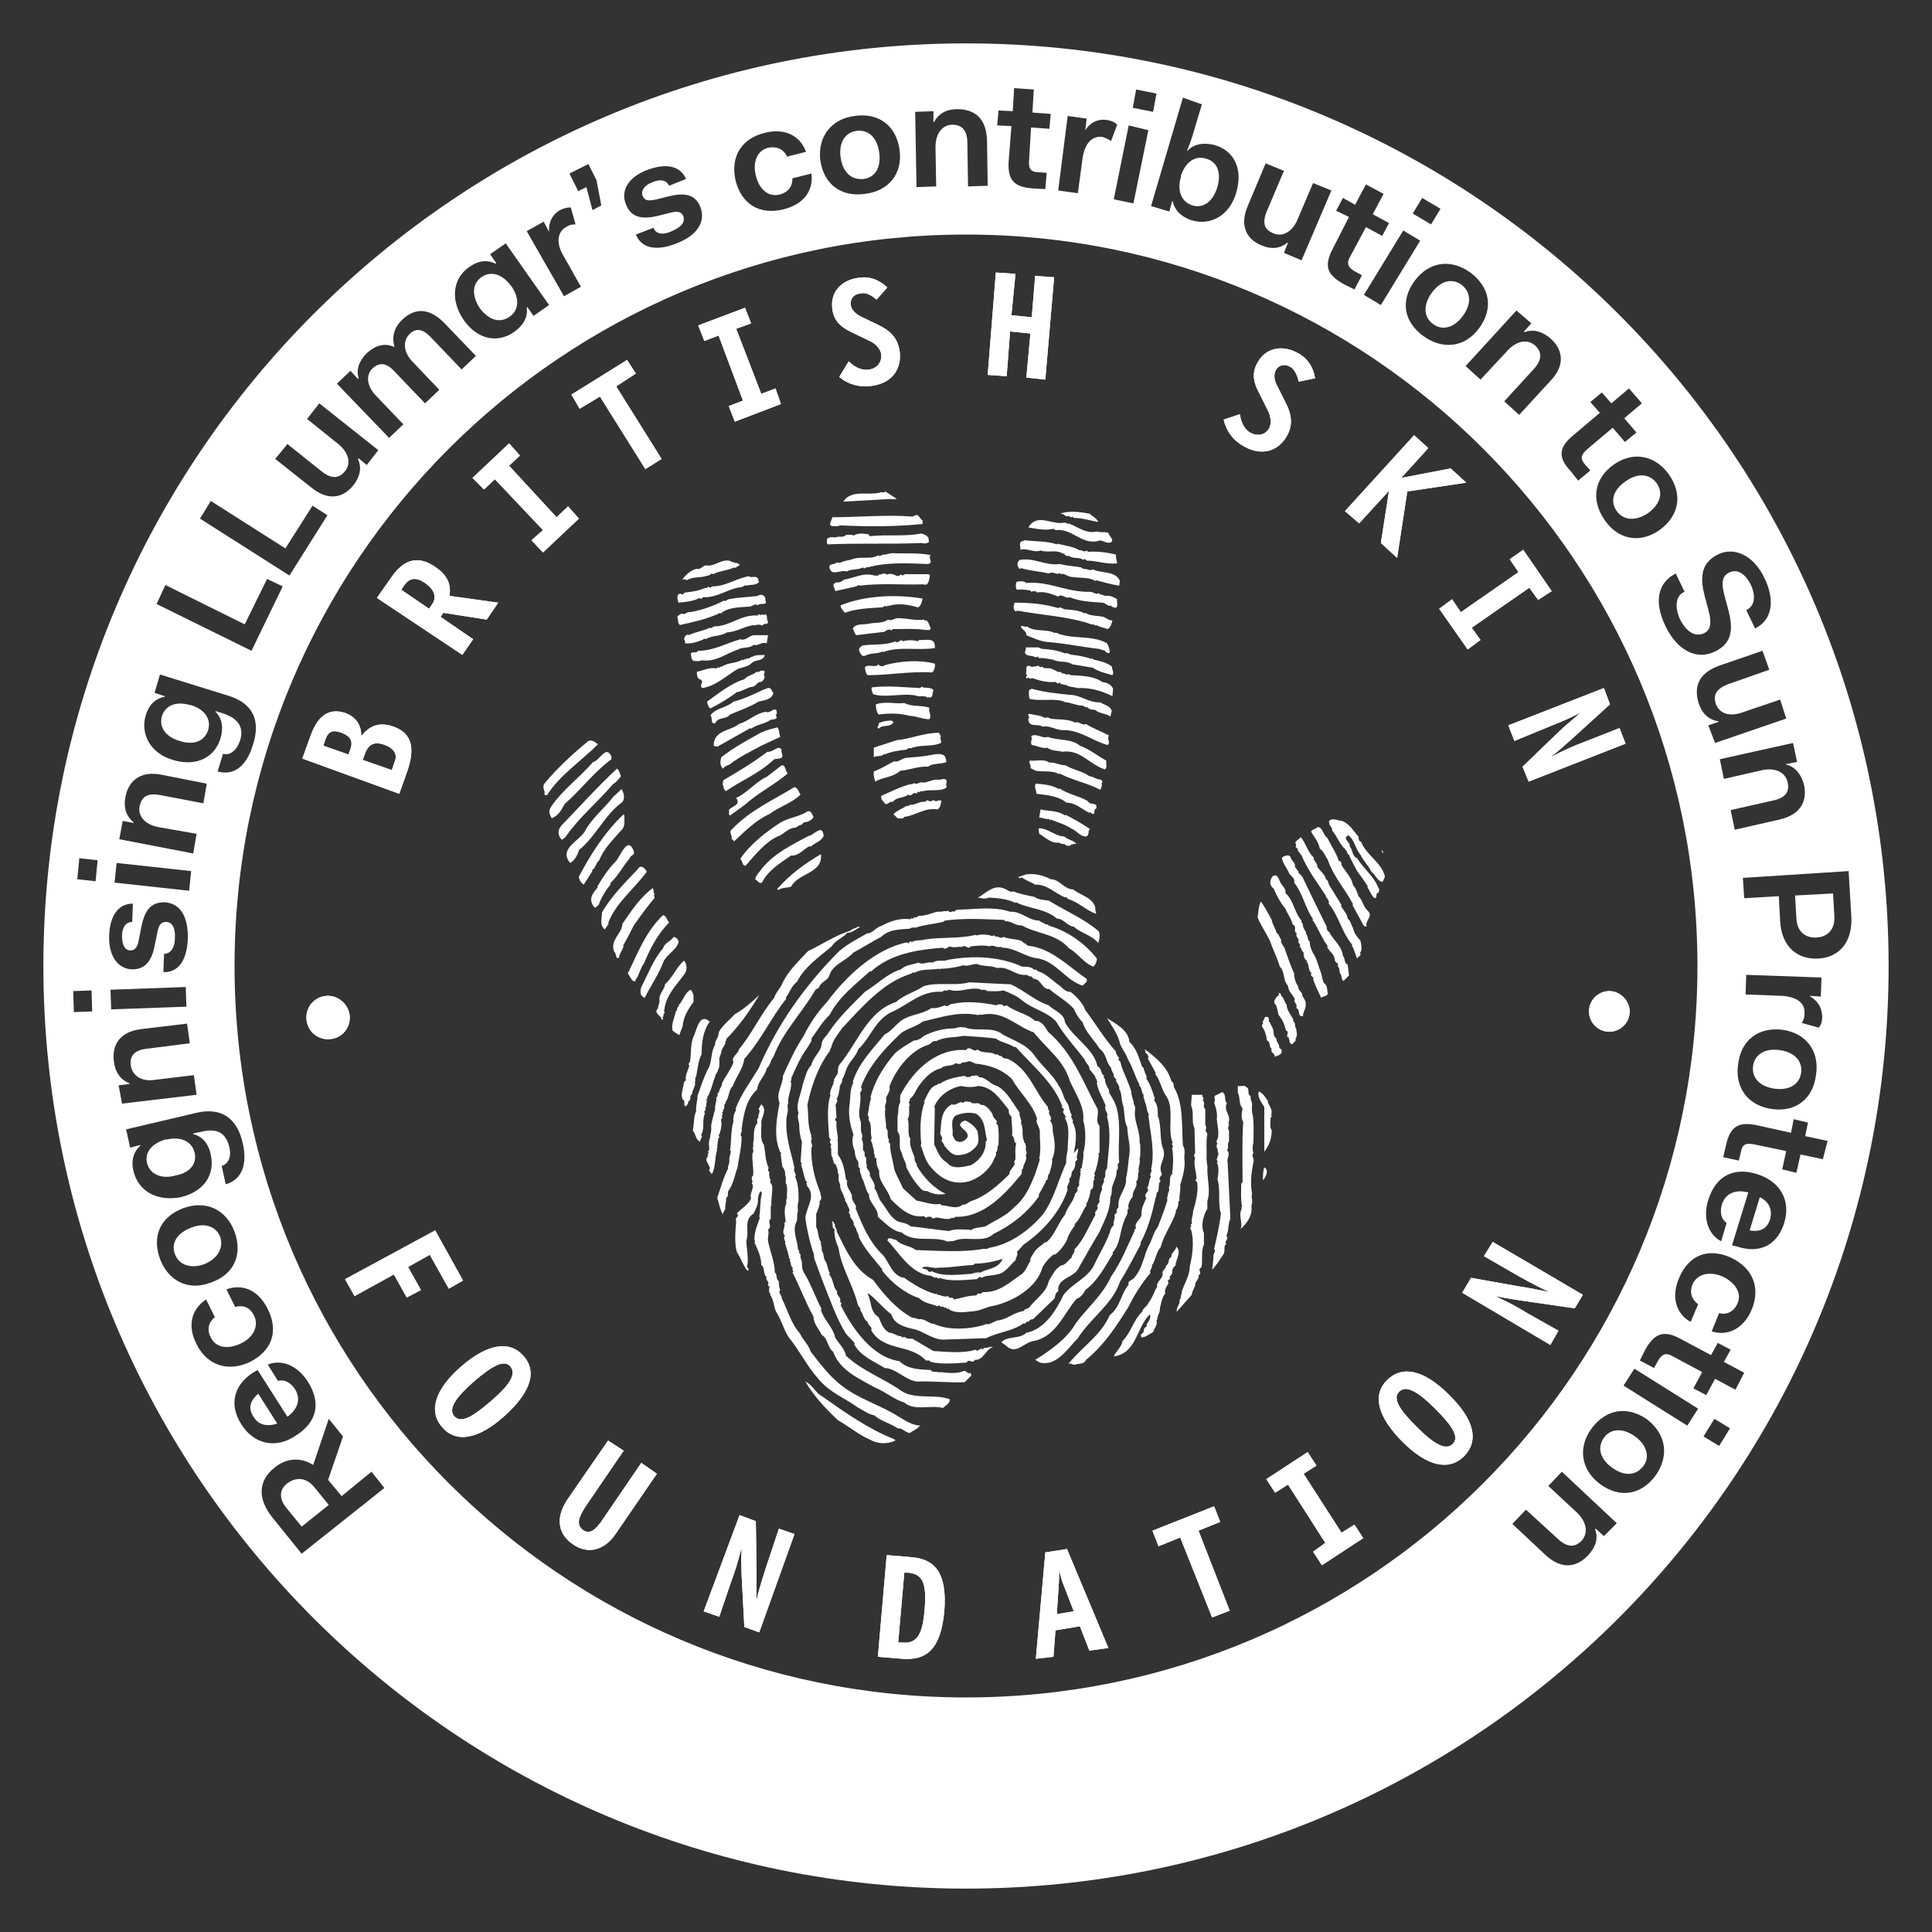 <?xml version="1.0" encoding="utf-8"?>
<!-- Generator: Adobe Illustrator 24.1.0, SVG Export Plug-In . SVG Version: 6.00 Build 0)  -->
<svg version="1.1" id="Layer_1" xmlns="http://www.w3.org/2000/svg" xmlns:xlink="http://www.w3.org/1999/xlink" x="0px" y="0px"
	 viewBox="0 0 285 285" style="enable-background:new 0 0 285 285;" xml:space="preserve">
<rect x="0" y="0" width="285" height="285" fill="#333333" stroke="none"/>
<style type="text/css">
	.st0{fill:#FFFFFF;}
</style>
<g>
	<g>
		<path class="st0" d="M130.5,72.6l0.1-0.1l1.7,1.1c-0.1,0-0.3,0-0.4,0.1c-0.1-0.1-0.1-0.2-0.2-0.1l-0.1,0.1l-0.1-0.1l-7.1,0.4
			c1.2-1.9,3.8-0.8,5.6-1.4C130.1,72.6,130.3,72.7,130.5,72.6"/>
		<path class="st0" d="M162,77c-1.2-0.2-2.3-0.6-3.6-0.6l-0.2-0.2c-0.2,0.3-0.4-0.1-0.6-0.1c-0.4,0.3-0.7-0.5-1.3-0.3
			c1.2-0.5,3.1-0.3,4.5,0C161.1,76.2,161.8,76.4,162,77"/>
		<path class="st0" d="M136.1,76.8v0.5c-4.1,0.4-8,0.4-12.2,0.2c-0.3,0.2-0.8,0.1-1.2,0.1c-0.5-0.2-0.1-0.6-0.1-0.8l0.2-0.5
			c3.9,0,7.9-0.4,11.8-0.1c0.3-0.1,0.5-0.3,0.8-0.2C135.7,76.3,135.8,76.6,136.1,76.8"/>
		<path class="st0" d="M157.5,77.3l0.1-0.1c1.4,0.5,2.6,1.6,4.2,1.2c0.5,0.2,1.2,0,1.7,0.2c0.1,0.5,0.9,1,0.4,1.4
			c-0.8,0.3-1.3-0.5-1.9-0.2c-2.5,0.6-3.8-1.9-6.3-1.6l-0.3-0.2c-1.2,0.3-2.6,0-3.7-0.2c1.3-2.2,3.5-0.3,5.3-0.7
			C157.1,77.1,157.3,77.1,157.5,77.3"/>
		<path class="st0" d="M128.3,79.1c2.8-0.3,4.9,0.1,7.6-0.4c0.4,0.1,0.9,0.3,1.1,0.7l-0.1,0.1c0.2,0.1,0.1,0.3,0.1,0.5
			c-0.4,0.2-0.6,0.2-1.1,0.1c-4.7,0.2-9.1,0-13.8,0.2c-0.2-0.2-0.1-0.6-0.1-0.8c0.3-0.3,0.8-0.3,1.1-0.2l0.1-0.1l0.1,0.1
			c0.3-0.3,1.1,0.1,1.5-0.4c0.4,0,0.8-0.1,1.1,0.1c0.7-0.4,1.4-0.3,2.2-0.2L128.3,79.1z"/>
		<path class="st0" d="M155.9,80.3l0.1-0.1c1.1,0.3,2.3,0.4,3.3,1c0.2-0.2,0.6,0.4,1,0l0.2,0.2c1.5-0.1,2.8,0.1,4.1,0.4
			c0,0.4,0.1,0.8,0.2,1.3c-1.5,0.2-3-0.4-4.5-0.4c-0.1-0.1-0.4-0.4-0.5-0.1c-0.6-0.5-1.5-0.1-2.1-0.6c-0.4,0.1-0.6-0.1-0.8-0.4
			l-0.1,0.1c-0.9-0.7-2.2-0.1-3.3-0.5c-1,0.4-1.9-0.4-3-0.1c0.1-0.5-0.2-0.8,0.1-1.2l0.6-0.2C152.8,79.9,154.5,79.8,155.9,80.3"/>
		<path class="st0" d="M137.3,81.9c-0.5,0.4,0.5,1.1-0.4,1.3c-3.1-0.1-6-0.3-8.9,0.5c-0.2-0.2-0.5,0.4-0.7,0
			c-0.7,0.4-1.7,0.2-2.4,0.6c-0.9-0.3-2.1,0.7-2.5-0.4c-0.3-0.9,0.8-0.5,1.1-1c0.1,0.2,0.3,0.1,0.5,0.1c0.5-0.3,1.1-0.3,1.7-0.5
			c1.3-0.5,2.7,0.1,3.9-0.6c0.1,0.1,0.1,0.2,0.2,0.1l0.1-0.1l0.1,0.1l0.2-0.2c0.4,0.1,1-0.2,1.5-0.2
			C133.5,81.7,135.6,81.5,137.3,81.9"/>
		<path class="st0" d="M156.4,83.2c1,0.3,2.1,0.3,3.1,0.5c0.3,0.4,0.8,0.1,1.1,0.4l0.1-0.1c0.1,0.3,0.3,0,0.5,0
			c1.3,0.6,3.4,0.2,4,1.7l-0.1,0.7c-1.2-0.2-2.3-0.5-3.4-0.8l-0.1,0.1c-1-0.6-2.3-0.4-3.5-0.6c-0.6,0-1.1-0.6-1.6-0.4
			c-0.1-0.1-0.1-0.2-0.3-0.1c-0.4,0.2-1-0.4-1.4,0c-1.4-0.3-2.9-0.4-4.2-0.8c-0.1,0.1-0.1,0.2-0.2,0.1c-0.4-0.4-0.4-0.9,0-1.3
			C152.6,82.2,154.1,83.5,156.4,83.2"/>
		<path class="st0" d="M108.2,83l0.1-0.1l0.2,0.2c0.2-0.2,0.5,0.2,0.7,0.2l-0.8,0.5l-0.1-0.1c-1,0.5-2.2,0.5-3.1,1
			c-0.3-0.3-0.5,0.3-0.8,0.2c-1,0.4-2.2,0.1-3.1,0.7c-0.2-0.2-0.5-0.2-0.7,0c0.5-0.8,1.3-1.5,2.2-1.7c0.5,0.2,0.8-0.4,1.3-0.5
			C105.6,83.7,106.7,82,108.2,83"/>
		<path class="st0" d="M132.4,85l0.1-0.1l0.1,0.1c0.1-0.1,0.2-0.3,0.4-0.2c0.1,0.2,0.3,0,0.5-0.1h3.5l0.2,0.2
			c-0.2,0.5-0.1,1.6-1,1.3c-3.1,0.1-6.4-0.2-9.4,0.2c-0.1-0.2-0.3,0-0.5,0.1l-3.1,0.7c0-0.4-0.4-0.7-0.2-1.1c0.2,0,0.2-0.2,0.4-0.2
			c0.3,0.1,0.8-0.1,1.1-0.4c1.5-0.2,2.8-1.1,4.5-0.6c0.3,0,0.6,0.1,0.7-0.2c0.3,0.2,0.8-0.4,1.1,0.1C131.2,84.5,131.8,84.7,132.4,85
			"/>
		<path class="st0" d="M111.9,85.5l-0.1,0.1l0.2,0.2c-0.4,0.6-1.3,0.4-1.9,0.6c-0.2-0.2-0.5,0.2-0.7,0.2c-2,0.2-3.5,1.6-5.7,1.5
			c-0.1,0.1-0.2,0.3-0.4,0.2l-0.1-0.1c-0.9,0.5-2,0.6-3.1,0.7c-0.1-0.3-0.5-1.4,0.4-1.3c0.2,0.3,0.4-0.2,0.6-0.2
			c1.1-0.1,2.1-0.3,3-0.7l0.1,0.1c0.1-0.1,0.2-0.3,0.4-0.2c0.1,0.2,0.3,0,0.5-0.1c2,0,3.5-1.2,5.4-1.5
			C110.9,85.4,111.5,84.7,111.9,85.5"/>
		<path class="st0" d="M151.4,86c3.4-0.3,6,1.4,9.4,1.3c0.5,0,0.9,0.5,1.3,0.2l0.2,0.2c0.2-0.1,0.5,0.2,0.8,0.2
			c0.7-0.1,1.2,0.2,1.7,0.5c-0.1,0.6,0.2,0.9-0.2,1.3c-0.2-0.2-0.6,0-0.7-0.4c-0.4,0.3-0.8-0.4-1.3-0.4c-1.7-0.1-3.4-0.2-4.8-0.8
			c-0.6,0.3-1.1-0.6-1.7-0.1c-1-0.4-2.1-0.8-3.1-0.6l-0.2-0.2l-0.1,0.1c-0.2-0.4-0.5,0.3-0.7-0.2c-0.7-0.1-1.3-0.2-2-0.1
			c-0.2-0.3-0.2-0.9,0-1.2C150.2,85.8,151,85.6,151.4,86"/>
		<path class="st0" d="M112.9,88.5c0.4,1-0.8,0.3-1.1,0.8c-0.5-0.4-0.9,0.3-1.5,0.2c-1.4,0.1-2.9,0.1-4,1c-0.2-0.2-0.5,0.2-0.7,0.2
			c-1.7,0.7-3.5,1.1-5.3,1.5c-0.4-0.3-0.2-0.8-0.4-1.2c0.2-0.3,0.5-0.4,0.7-0.5c0.4,0.3,0.7-0.3,1.2-0.2c1.8-0.3,3.4-0.9,5-1.7
			c0.2,0.2,0.5-0.2,0.7-0.2c1.4-0.3,2.9-0.3,4.3-0.5C112.3,87.5,113,87.9,112.9,88.5"/>
		<path class="st0" d="M136.1,88.3c-0.1,0.5-0.3,1.2-0.7,1.3c-1.3-0.4-3-0.7-4.3-0.2l-0.1-0.1l-0.2,0.2c-0.2-0.3-0.5,0.1-0.7,0.1
			c-1.9,0.1-3.9,0.2-5.5,0.8c-0.2-0.4-0.6-0.6-0.6-1.1C127.4,87.9,132,87.6,136.1,88.3"/>
		<path class="st0" d="M156.1,89.7c0.4-0.3,0.8,0.3,1.2,0.2c0.9,0.1,1.9,0.1,2.7,0.6l0.1-0.1c0.7,0.5,1.8,0.4,2.7,0.6
			c0.4,0.2,0.9,0.6,1.3,0.5c-0.1,0.5-0.3,1.1-0.7,1.3c-0.5-0.2-1.2-0.3-1.7-0.6l-0.1,0.1l-0.3-0.2c-0.3,0.1-0.8-0.2-1.2-0.3
			c-3.2-0.9-6.6-1.1-9.9-1.7c-0.1,0-0.3,0-0.4,0.1c-0.4-0.3-0.3-1-0.1-1.3C152,88.9,154.1,89.1,156.1,89.7"/>
		<path class="st0" d="M112.3,90.7l0.1-0.1c0.1,0.1,0.2,0.1,0.4,0.1l0.1-0.1c0.4,0.2,0.1,0.8,0.4,1.1c0,0.6-0.7,0.1-0.8,0.6
			c-0.3-0.2-0.9-0.2-1.2,0l-0.1-0.1c-1.4,0.2-2.5,1-4,1.1c-0.9,0.6-2.2,0.4-3.1,1c-0.1-0.2-0.3,0-0.5,0.1c-0.8,0.3-1.6,0.6-2.5,0.5
			c-0.1-0.2,0-0.4-0.2-0.6c0.1-0.4,0.2-0.6,0.6-0.7l0.1,0.1c1-0.5,2.1-0.6,3.1-1.1c0.2,0.2,0.5-0.2,0.7-0.2c2.3,0,3.9-1.8,6.4-1.6
			C111.9,90.3,112.1,90.9,112.3,90.7"/>
		<path class="st0" d="M136.3,91.4l0.2,0.2l0.1-0.1c0.4,0.2,0.5,0.8,0.7,1.2c-0.1,0.4-0.6,0.2-1,0.2c-1.4-0.2-3.1-0.1-4.6-0.1
			l-0.2,0.2c-0.3-0.3-0.6,0-0.8,0l-0.2,0.2l-4.2,0.5c-0.3-0.3-0.3-0.7-0.5-1c0.5-0.8,1.6-0.5,2.4-0.7c0.9-0.2,2,0,2.8-0.6
			c0.5,0.3,1-0.3,1.6-0.2C133.9,91.2,135,91.6,136.3,91.4"/>
		<path class="st0" d="M151.5,92.4c1.1,0.9,2.9,0.3,4.1,1l0.1-0.1c2.3,1.1,5.4,0.3,7.6,1.6c0.3,0.5,0.4,0.9,0.4,1.4
			c-0.4,0.1-0.6-0.1-0.8-0.4c-0.2,0.1-0.6-0.2-1-0.2c-2.5-0.3-4.8-0.8-7.4-1c-1.1-0.1-2.1-0.6-3.1-1c0.1-0.6-0.7-0.8-0.8-1.3
			C150.8,92.2,151.3,92.6,151.5,92.4"/>
		<path class="st0" d="M113.1,94.9c-0.8-0.3-1.3,0.5-1.9,0.2c-0.6,0.6-1.6,0.3-2.3,0.7c-1.8,0.6-3.3,1.9-5.4,1.6
			c-0.3,0.2-0.8,0.1-1.2,0.1c-0.4-0.3-0.3-0.7-0.4-1.1c0.4-0.4,0.7,0.1,1.1-0.4c2.3,0,4.1-1.1,6.2-1.7c0.8,0.3,1.3-0.6,2.1-0.6h2
			L113.1,94.9z"/>
		<path class="st0" d="M137.9,95.2v0.4c-2.5,0.4-5.4-0.3-7.6,0.6l-0.1-0.1c-0.8,0.4-1.8,0.2-2.5,0.6c-0.7,0.3-0.8-0.5-1-0.8
			c0-0.3,0.4-0.7,0.7-0.7c1.6-0.2,3.3,0,4.7-0.6c0.4,0.5,0.7-0.5,1.1,0c0.6-0.2,1.5-0.2,2.2,0l0.2-0.2
			C136.4,94.5,137.8,94,137.9,95.2"/>
		<path class="st0" d="M153.6,95.7c1.2,0.1,2.4,0.2,3.5,0.7c0.3-0.2,0.7,0.2,1.1,0.2c1,0.1,1.9,0.3,2.8,0.6l0.1-0.1l0.2,0.2
			c0.9,0.2,1.9,0.4,2.7,1c0,0.4,0.4,0.9,0.1,1.3c-1-0.3-2-0.5-2.9-1.1l-3-0.5c-1-0.6-1.9-0.2-2.9-0.7c-0.7-0.1-1.5-0.3-2-0.2
			c-0.1-0.1-0.2-0.3-0.4-0.2l-0.1,0.1c-0.5-0.4-1.4-0.1-1.6-0.7c0-0.3,0.2-0.5,0.1-0.8h1.9L153.6,95.7z"/>
		<path class="st0" d="M112.8,96.6c-0.1,0.9-1.2,0.7-1.8,1.1c-0.6,0.7-1.5,0.7-2.2,1c-1.7,1-3.2,2.5-5.2,2.8c-0.6-0.5,0.5-1-0.4-1.3
			c-0.4-0.2-0.4-0.7-0.4-1.1c1-0.2,1.8-0.7,2.9-0.5l0.2-0.2c0.1,0.1,0.1,0.2,0.2,0.1l0.2-0.2l0.1,0.1c0.9-0.7,2.2-0.5,3.1-1.1
			l0.1,0.1l0.3-0.2l0.1,0.1l0.2-0.2c0.2,0.2,0.5-0.2,0.7-0.2C111.7,96.5,112.3,96.7,112.8,96.6"/>
		<path class="st0" d="M137.9,97.9c0.1,0.4-0.1,1.1-0.4,1.3c-3.3-0.2-6.3,0.4-9.5,0.4c-0.3-0.3-0.4-0.7-0.4-1.2
			c0.6-0.5,1.5,0.2,2-0.4c0.2,0.4,0.7,0.3,1,0.1C132.9,97.5,135.6,97.3,137.9,97.9"/>
		<path class="st0" d="M153.2,98.2c0.1,0.1,0.2,0.3,0.4,0.2l0.1-0.1c0.3,0.5,1.1,0.1,1.5,0.4c0.4,0.1,0.9,0.6,1.3,0.4
			c0.1,0.4,0.5,0.1,0.7,0.4c0.1,0,0.6-0.1,0.8,0.1c1.6,0.1,3.3,0.1,4.6,1c0.6,0.1,1.3,0.3,1.6,1l-0.1,1.1c-1.6-0.8-3.3-1.3-5.2-1.2
			c-0.5-0.2-1.2-0.1-1.7-0.5c-0.2,0.2-0.5-0.3-0.6,0c-0.1-0.1-0.2-0.3-0.4-0.3c-0.1,0.3-0.3,0-0.5-0.1c-1.3,0.1-2.4-0.2-3.5-0.6
			c-0.2,0.4-0.5-0.3-0.7,0.1c-0.4-0.2,0.3-0.5-0.2-0.7c0.3-0.3-0.2-1.2,0.5-1.2C152.1,98.5,152.8,98.3,153.2,98.2"/>
		<path class="st0" d="M112.6,99l0.1-0.1c0.3,0.3-0.2,0.6,0.1,0.9c0,0.3-0.2,0.6-0.5,0.8c-0.6-0.1-0.8,0.7-1.3,0.7
			c-0.8,0.1-1.5,0.7-2.3,0.8c-1.2,0.9-2.5,1.7-3.9,2.4c-0.4-0.2-0.3-0.6-0.5-0.8l0.1-0.1l-0.1-0.1c1.7-1.2,3.5-2.7,5.5-3.3
			c0.5-0.6,1.3-0.6,1.8-1.1C111.9,99.3,112.3,98.7,112.6,99"/>
		<path class="st0" d="M135.9,101.3c0.6,0.3,1.4,0,1.8,0.5c-0.2,0.4,0,1.1-0.6,1.1l-0.1-0.1c-0.1,0.1-0.1,0.2-0.2,0.1l-0.3-0.2
			l-0.1,0.1c-0.1-0.1-0.1-0.2-0.2-0.1c-0.2,0-0.8,0.1-1.1-0.1c-2.1-0.4-4.4,0.4-6.3-0.2c-0.1-0.3-0.3-0.6-0.2-1
			c2.5-0.3,4.7,0,7.2,0.1L135.9,101.3z"/>
		<path class="st0" d="M114.1,102.2c-0.2,1-1.4,1.1-2.2,1.3c-1.3,0.8-2.8,1.3-4.2,1.9c-0.6,0.8-1.8,0.3-2.2,1.3
			c-0.7,0.1-0.4-0.6-0.6-1c0-0.1-0.1-0.2-0.1-0.2c0.9-1.1,2.4-1.1,3.4-2c1.6-0.4,3-1.1,4.5-1.8c0.3,0,0.5-0.3,0.8-0.2
			C113.9,101.6,113.8,102,114.1,102.2"/>
		<path class="st0" d="M157.8,102.5c1.6,0,2.8,1.2,4.5,1.1c0.6,0.4,1.5,0.5,1.7,1.3l-0.2,0.8c-0.7-0.5-1.6-0.4-2.3-1
			c-0.4,0-0.8,0-1.1-0.4c-0.2,0.2-0.5-0.2-0.7-0.2c-0.9,0-1.8-0.5-2.5-0.5c-1.4-0.7-3.6-0.1-5.3-0.5c-0.2-0.4-0.1-0.9-0.1-1.3
			l0.4-0.2C153.9,102.1,155.9,102.3,157.8,102.5"/>
		<path class="st0" d="M133.4,103.7c1.1,0.6,2.6,0.3,3.7,0.7c-0.2,0.6,0.4,1.1,0,1.7c-1,0-2-0.5-2.9-0.5c-1.5-0.4-2.9-0.4-4.6-0.2
			c-0.3-0.4-0.4-0.9-0.4-1.5C130.7,103.4,132.1,103.9,133.4,103.7"/>
		<path class="st0" d="M114.6,105.3c-0.2,0.1-0.1,0.2-0.1,0.4l0.1,0.1c-0.2,0.5-0.8,0.2-1.1,0.5c-0.8,0.5-1.9,0.6-2.7,1.2l-0.1-0.1
			c-1.6,0.9-3.2,1.8-4.8,2.7c-0.3,0-0.7,0.1-0.6-0.4c0.2-2,2.5-1.9,3.7-2.9c1.4-0.4,2.5-1.6,4-1.8
			C113.6,105.4,114.6,103.8,114.6,105.3"/>
		<path class="st0" d="M154.1,105.9c0.3-0.1,0.6-0.1,0.8,0.1c1.2,0.2,2.6,0,3.7,0.6c0.5-0.3,1,0.5,1.6,0.2c1.1,0.7,2.3,1.1,3.4,1.7
			c-0.4,0.5,0.3,1-0.2,1.4c-2.3-0.6-4.1-2.3-6.8-2.2c-1-0.1-1.8-0.7-2.8-0.5c-0.6-0.5-2.2,0.2-2.1-1.2c0.4-0.2-0.3-0.5,0.1-0.7
			C152.7,105.5,153.5,105.5,154.1,105.9"/>
		<path class="st0" d="M131.8,106.5c-0.4,0.9-1.6,0.3-2.2,1c-0.4-0.3,0.2-0.5,0-0.8c0.6-0.3,1.2-0.4,1.9-0.4L131.8,106.5z"/>
		<path class="st0" d="M115.1,108.7c-0.9,0.4-1.9,0.9-2.8,1.3c-1.6,0.9-3.2,1.6-4.7,2.8c-0.4,0.1-0.7,0.3-1,0.6
			c-0.4-0.6-0.4-1-0.2-1.7c1.8-1.4,3.8-2.5,5.8-3.6c0.8-0.4,1.7-0.6,2.5-0.8C115,107.8,114.9,108.1,115.1,108.7"/>
		<path class="st0" d="M138.8,108.6c-0.2,0.3,0.1,0.6,0,1c-1.3,0.6-3.1,0.2-4.5,0.8c-0.2-0.2-0.5,0.2-0.7,0.2
			c-1.1,0.1-2.2,0.3-3.1,0.7l-0.1-0.1c-0.3,0.5-1,0.2-1.5,0.5v-1.4c1.1-0.4,2.2-0.7,3.3-1.1c2.2-0.2,4-1.1,6.3-1.1L138.8,108.6z"/>
		<path class="st0" d="M154.6,108.7c1.5,0.6,3.4,0.2,4.7,1.3c1.4,0.5,2.6,1.5,3.9,2.2c-0.1,0.4,0.2,1-0.2,1.3
			c-2.3-0.7-3.6-3-6.3-2.6c-0.7-0.2-1.6-0.1-2.2-0.6c-0.7,0.2-1.5-0.3-2.3-0.4c-0.3-0.5,0.2-0.9-0.1-1.3
			C152.9,108.1,153.7,109,154.6,108.7"/>
		<path class="st0" d="M88.2,109.8c-2.5,2.5-5.7,4.6-7.5,7.5c-0.1,0-0.3,0-0.4-0.1c0.2-0.5-0.4-1,0-1.6c1.9-2.3,4.2-4.4,6.5-6.3
			C87.4,109.1,87.8,109.5,88.2,109.8"/>
		<path class="st0" d="M115.3,110.6c-0.2,0.4,0.6,1.2-0.4,1.3l-0.7,0.1c-2.2,2.1-4.8,3.1-7.1,4.7c-0.4-0.2-0.3-0.6-0.5-1l0.1-0.6
			c2.2-1.3,4.4-2.6,6.5-4.2C114.1,111,114.8,109.8,115.3,110.6"/>
		<path class="st0" d="M90.2,111.6v0.4c-2.5,1.8-4.5,4.5-6.9,6.6c-0.5,0.9-0.9,1.7-1.9,2.1c-0.4-0.6-0.5-1.1-0.1-1.7
			c1.6-2.4,4.2-4.3,6.2-6.6C88.5,112.2,89.4,109.8,90.2,111.6"/>
		<path class="st0" d="M139.5,111.9c0,0.1,0.1,0.2,0.1,0.2l-0.1,0.1c0.1,0.1,0.2,0.1,0.1,0.2c-0.8,0.4-1.9,0.1-2.7,0.7
			c-1.5-0.1-2.7,0.5-4.1,0.6c-1.1,1-2.5,0.9-3.7,1.6c-0.1-0.5-0.3-0.9-0.2-1.5c1.1-0.4,2-1,3-1.5c0.6,0.2,1.1-0.4,1.7-0.5
			c1.2-0.1,2.6-0.2,3.6-0.4C137.7,111.3,139.4,110.9,139.5,111.9"/>
		<path class="st0" d="M154.8,112.5c0.7-0.1,1.6,0.4,2.4,0.4c1.1,0.7,2.4,0.8,3.5,1.6c0.5,0,1,0.5,1.7,0.5c0.1,0.1,0.4,0.4,0.1,0.5
			c0.1,0.3,0,0.7-0.2,1c-1.9-1-4.1-1.4-6-2.4l-0.1,0.1c-0.9-0.6-2.3-0.3-3.4-0.5l-0.8-0.4c0.2-0.3-0.3-0.8-0.1-1.1
			C152.8,112.3,154,111.9,154.8,112.5"/>
		<path class="st0" d="M116.2,114.1c-2,1.7-4.3,2.8-6.3,4.6l-2.2,1.6c-0.1,0-0.3-0.4-0.1-0.5c0-0.1-0.1-0.2-0.1-0.2
			c0.2-0.7,1.9-0.7,1.1-1.9c1.6-0.7,2.9-2.4,4.5-3.1l2.2-1.7C115.9,112.8,115.8,113.7,116.2,114.1"/>
		<path class="st0" d="M91.6,114.5c-0.4,0.5-0.7,0.9-1.2,1.2c-2.4,2.8-5.1,5-7,7.8l-0.5,0.4c-0.6-0.6-0.7-1.4-0.1-2.1
			c2.6-2.7,5.4-5.8,8.2-8.4C91.4,113.6,91.4,114.1,91.6,114.5"/>
		<path class="st0" d="M139.6,115.6l-0.1,0.1c0.2,0.1,0.1,0.3,0.1,0.5c-0.9,0.6-2.3,0.2-3.4,0.5c-0.2,0-0.5,0-0.6,0.2
			c-0.1-0.1-0.1-0.2-0.2-0.1l-0.2,0.3c-0.4-0.5-0.8,0.6-1.2,0.1c-0.7,0.6-1.7,0.3-2.3,1.1c-0.5-0.2-0.8,0.6-1.2,0.2
			c-0.1-0.2-0.3-0.4-0.5-0.6l0.1-0.1c-0.2-0.1-0.1-0.2-0.1-0.4c1.4-0.6,2.7-1.3,4.2-1.7c0.2,0,0.5,0,0.6-0.2
			c0.4,0.3,0.8-0.1,1.2-0.1c0.5,0.2,1.4-0.4,2.2-0.4C138.6,115.2,139.9,114.4,139.6,115.6"/>
		<path class="st0" d="M156.2,116.4l0.1-0.1c1.3,0.9,2.9,1.1,4.2,1.9c0.3,0.7,1.5,0,1.2,1.1c-0.5,0.1,0,0.7-0.5,0.8l-0.2-0.2
			L161,120l-0.2-0.2l-0.1,0.1c-1.1-0.5-2-1.5-3.4-1.5c-1.2-1-2.8-1.1-4.4-1.3c0-0.5-0.4-1-0.1-1.5
			C154,115.7,155.2,115.8,156.2,116.4"/>
		<path class="st0" d="M118.1,117.2c-1.3,1.3-3.2,1.8-4.6,2.9c-1.9,0.8-3.6,2.5-5.2,4l-0.4-0.4c0.2-0.5-0.5-0.9,0.1-1.4
			c2.7-2.8,6.1-4.3,9.2-6.2C117.8,116.3,117.8,116.9,118.1,117.2"/>
		<path class="st0" d="M91.7,118.4c-2.5,1.8-3.8,5-6.3,7c-0.2,0.8-0.7,1.6-1.3,1.9c-1.8-2.2,1.6-3.3,2.3-4.9
			c1.1-1.9,2.8-3.2,4.1-4.9l1.2-1.1C92,116.9,92.3,117.9,91.7,118.4"/>
		<path class="st0" d="M138.3,118.1c0.2,0,0.5-0.1,0.6,0.1c-0.2,0.4-0.1,0.9-0.6,1.2c-1.9-0.3-3.2,0.9-4.9,1.1
			c-0.2,0.4-0.7,0.2-1,0.2l-0.6-0.6c0.6-0.6,1.3-0.8,1.9-1.2c0.2,0,0.4,0,0.6-0.2c0.8,0.1,1.4-0.6,2.2-0.4c0.3-0.6,0.6,0.2,1-0.2
			C137.8,117.9,138,118.4,138.3,118.1"/>
		<path class="st0" d="M157.1,120.3l0.1-0.1c1.2,0.6,2.4,1.3,3.6,2.1c-0.4,0.2,0,0.9-0.6,1.1c-0.9,0-1.4-0.9-2.2-1.2
			c-0.9-0.6-2-0.9-3-1.3l-0.1,0.1l-0.2-0.2c-0.4,0.1-1-0.2-1.4-0.2l0.2-1.2C154.6,119.7,156,119.5,157.1,120.3"/>
		<path class="st0" d="M120,120.5c-0.2,0.5-0.9,0.8-1.4,0.8l-0.4,0.4c-0.3-0.1-0.6,0.4-1,0.4c-1,0.1-1.6,1-2.5,1.3
			c-1.8,0.8-3.4,2.8-4.7,4.3c-0.6,0-0.4-0.7-0.8-1c1.4-2.1,3.8-4,6-5.4c1.2-0.7,2.7-0.8,3.9-1.6C119.7,119.5,119.8,120.2,120,120.5"
			/>
		<path class="st0" d="M92.1,120.3c0,0.6,0.1,1.3-0.2,1.9c-1.3,1.5-2.8,2.9-3.5,4.7c-0.5,0.4-0.5,1.1-1.1,1.5l0.1,0.1l-1.3,2
			c-0.4-0.3-0.7-0.7-0.7-1.2c1.7-3.2,3.7-6.4,6.5-9.1H92.1z"/>
		<path class="st0" d="M200.4,123.4c0,0.2,0,0.7,0.4,0.8c0.7,1.9,3,3,3.5,5.1c-0.1,0.3-0.2,0.6-0.4,0.8c-0.8-0.2-1-1.1-1.6-1.5
			c-0.4-0.9-1.2-1.6-1.6-2.5c-0.8-0.9-0.8-2.1-1.8-2.9c-1,0.6,0.4,1,0.2,1.7c0.5,0.4,0.3,1.4,1.1,1.7c0.9,1.5,2.5,2.7,3.1,4.3
			c0.2,0.2,0.2,0.6,0,0.8c-0.5,0.1,0,0.7-0.5,0.8c-0.5-0.3-0.7-1.1-1.1-1.6l0.1-0.1c-0.5-0.8-1-1.5-1.6-2.3
			c-0.4-0.8-0.9-1.6-1.2-2.4c-0.4-0.2-0.2-0.7-0.6-0.7l0.1-0.1c-0.9-0.7-1.2-1.9-2-2.8c0.1-0.5-0.6-0.8-0.4-1.2l-0.1-0.1
			c0.5-0.7,1.4-0.1,2-0.1C199.2,121.6,199.7,122.7,200.4,123.4"/>
		<path class="st0" d="M195.8,123.6c0.5,1,1.3,2.2,1.7,3.4c0.5,0,0.3,0.6,0.5,0.8c0.6,0.9,1.4,1.7,1.6,2.8c0.4,0.4,0.6,1,0.8,1.6
			c0.6,0.6,0.7,1.5,1.3,2.1c1,0.8-0.4,1.5-0.1,2.4l-0.4-0.1l-1.7-3.1l0.1-0.1c-1.2-2.3-2.9-4.1-3.7-6.5c-0.4-0.6-0.6-1.3-1.2-1.7
			c-0.2-1-0.8-1.7-1.3-2.5c0.2-0.4,0.7-0.4,1-0.7C195.2,122.1,195.1,123.1,195.8,123.6"/>
		<path class="st0" d="M157,123.4c0.5,0.5,1.3,0.5,1.8,1.1c-0.2,0-0.5-0.1-0.6,0.1l-0.1-0.1c-0.2,0.4-0.7,0.3-1,0.1
			c-0.1-0.1-0.1-0.2-0.2-0.1c-0.2,0.1-0.6-0.2-0.8-0.2c-1.1,0.1-1.9-0.8-2.8-1.3l-0.1-0.8C154.5,122.1,155.5,123.3,157,123.4"/>
		<path class="st0" d="M121.5,123.3c-0.3,0.8-1.3,1-1.9,1.6l-0.1-0.1c-1,0.4-1.6,1.5-2.8,1.4c-1.6,1.1-3.4,2.2-4.3,4
			c-0.5,0.2-0.6-0.3-1-0.5c0.1-0.6,0.7-1.1,1-1.6c1.9-2.3,4.5-3.5,6.9-4.8C120,123.3,121.3,121.4,121.5,123.3"/>
		<path class="st0" d="M193.8,126.5c-0.1,0.5,0.6,0.8,0.5,1.3c0.4,0.7,1.2,1.2,1.3,1.9c0.4,0.2,0.3,0.6,0.5,0.9
			c0.6,1,1.2,1.9,1.8,2.9l-0.1,0.1c0.3,0.6,1,1.3,1,1.9c0.5,0.4,0.5,1,0.8,1.4c0.1,0.7,0.6,1.3,1.1,1.9c0.1,0.5,0.3,1.4-0.1,1.8
			c0.4,0.3-0.4,0.6-0.4,0.8c-0.3-0.6-0.4-1.4-0.8-1.9l0.1-0.1c-1.6-1.9-2-4.3-3.5-6.1c0.2-0.5-0.4-0.8-0.5-1.3
			c-1.2-1.8-2.6-3.7-3.5-5.8l-0.6-0.8l0.1-0.1l-0.4-0.4c0.3-0.2-0.2-0.6,0.1-0.8l0.7-0.6C192.7,124.5,192.9,125.7,193.8,126.5"/>
		<path class="st0" d="M93.5,125.6c0.2,0.6-0.5,0.5-0.6,1c-1.1,1.3-1.7,2.6-2.9,3.7l0.1,0.1c-0.8,1-1.4,2-1.8,3.1l-0.5,0.4
			c-0.4-0.2-0.6-0.9-0.6-1.2c0-0.6,0.5-1.3,1-1.8l-0.1-0.1c0.7-1.2,1.6-2.6,2.7-3.7C91.5,126.4,92.6,123.1,93.5,125.6"/>
		<polygon class="st0" points="203.8,125.6 203.9,125.4 204.1,125.9 		"/>
		<path class="st0" d="M116.7,130.8c-0.6,0.2-1.4,0.1-1.9,0.5c-0.1-0.1-0.1-0.2-0.2-0.1c1.8-2.1,4.1-3.8,6.5-5.2
			C121.4,128.9,117.8,128.7,116.7,130.8"/>
		<path class="st0" d="M190.4,126.5c0.1,0.5,0.8,0.8,0.6,1.4c0.3,0.2,0.3,0.5,0.6,0.7l-0.1,0.1l0.6,0.6c1.2,2.5,2.4,5,3.6,7.4
			c0,0.2,0,0.6,0.4,0.8c0.5,1.1,1.9,2.1,2,3.5c0.4,0.4,0.1,1,0.7,1.3l0.2,1.6l-0.8,0.8c-0.4-0.2-0.2-0.8-0.5-1.1
			c-0.2-0.3,0-0.8-0.4-1.1c0.4-0.4-0.5-0.5-0.4-1c-0.1-0.7-0.7-1.1-1.1-1.7c0.2-0.4-0.5-0.8-0.6-1.3c-0.6-0.9-0.9-1.9-1.6-2.8
			l0.1-0.1c-1.2-1.7-1.5-3.8-2.8-5.4c0.2-0.6-0.4-0.9-0.7-1.3c-0.3-0.8-1-1.5-1.1-2.4C189.4,126.3,190.2,125.9,190.4,126.5"/>
		<path class="st0" d="M95.4,128.6c-1.8,2.5-4.6,4.6-5.7,7.6l0.1,0.1c-0.3,0.3-0.4,0.6-0.6,0.8c-0.8-0.7-0.4-1.6-0.4-2.5
			c1.3-2.3,3.4-4.4,5.3-6.4C94.5,127.4,95.3,128.2,95.4,128.6"/>
		<path class="st0" d="M155,129.7c1.3,0,2,1.5,3.3,1.5c1.1,0.9,3,1.2,3.3,2.8c-0.1,0.2,0.1,0.6,0.1,0.8c-1.5-0.5-2.7-1.8-4.2-2.2
			l-0.2-0.3l-0.1,0.1c-1.5-0.5-2.7-2-4.5-1.9c-0.6-0.4-1.4-0.6-2-1.1c-0.1,0.2-0.3,0.1-0.5,0.1c0.2-0.3,0.7-0.3,1.1-0.5
			C152.5,128.8,153.9,129.1,155,129.7"/>
		<path class="st0" d="M188.8,130c0.2,0.6,1,1.1,0.8,1.7c1.3,1.2,1.3,2.9,2.4,4.1c-0.1,0.2,0.1,0.4,0.2,0.5
			c-0.1,0.4,0.3,0.9,0.5,1.3l-0.1,0.1c0.4,0.3,0.2,0.9,0.6,1.2c0,0.5,0.2,1.2,0.5,1.7c0.6,0.9,0.8,2,1.2,3c0.1,0.5,0.2,1,0.4,1.4
			c0.6,0.4,0.4,1,0.6,1.6c-0.2,0.4-0.7,0.3-1,0.6c-0.4-0.9-0.9-1.8-1.2-2.8l0.1-0.1c-0.1-0.2-0.5-0.3-0.4-0.6l0.1-0.1
			c-0.6-0.5-0.3-1.3-0.8-1.8l0.1-0.1c-0.5-0.2-0.5-0.9-0.5-1.2c-0.4-0.2-0.2-0.7-0.6-0.8c0.3-0.3-0.2-0.6-0.2-0.8
			c0.3-0.4-0.5-0.7-0.2-1.2c-0.6-0.3,0.1-1.1-0.6-1.3c-0.2-0.9-0.8-1.6-1.1-2.4c-0.7-0.8-1.3-1.9-1.7-2.9c-0.7-0.5-0.6-1.2-0.2-1.8
			C188.4,128.8,188.6,129.6,188.8,130"/>
		<path class="st0" d="M149.5,131.5c1,0.4,2.1,0.6,3.1,0.8c0.6,0.5,1.5,0.4,2.2,0.6c2.4,1.5,5.1,2.6,7.3,4.5
			c0.2,0.5,0.1,1.2-0.1,1.7c-1-1.2-2.5-1.4-3.6-2.4c-1-0.1-1.5-1.2-2.5-1.2c-1.7-1.5-4.1-1.4-6-2.4l-0.1,0.1
			c-1.2-0.6-2.5-0.7-3.9-0.8c-0.4,0.2-1,0.2-1.4,0l-0.1,0.1l-0.1-0.1c1.2-0.7,2.3-2,3.9-1.3C148.5,131.2,149,131.7,149.5,131.5"/>
		<path class="st0" d="M96.4,131.7l0.2,0.2c-0.2,0.1-0.1,0.2-0.1,0.4l0.1,0.1c-1.1,1.3-2.1,2.7-3.1,4.1c-0.5,1-1,2-1.6,3l0.1,0.1
			c-0.2,0.5-0.5,1-0.7,1.5l0.1,0.1c-0.7,0.5-0.4-0.6-0.8-0.8c-0.7-1.7,1.2-2.7,1.2-4.1c1.3-1.9,2.7-4,4.5-5.3
			C96.4,131.2,96.5,131.6,96.4,131.7"/>
		<path class="st0" d="M187.6,135.7c0.1,0.7,0.6,1.3,0.7,1.9c0.4,0.2,0.4,0.7,0.7,1c-0.2,0.5,0.5,1,0.6,1.6c0.4,1.1,0.8,2.3,1.3,3.4
			c0,0.6,0.2,1.4,0.6,1.9c-0.1,0.6,0.7,0.8,0.6,1.4c0.3,0.4,0.6,0.9,0.5,1.3c0.1,0.5-0.4,1.1-0.4,1.7c-0.9,0.1-0.3-1-1-1.2
			c0.3-0.6-0.5-0.9-0.2-1.3c-0.3-0.7-1-1.2-1-2c-0.8-0.8-0.4-2-1.2-2.8c-0.4-1.3-1-2.5-1.5-3.9c-0.5-1-1.3-2.2-1.8-3.4
			c0.2-0.8,0.1-1.6,0.5-2.3C186.6,133.8,187.1,134.8,187.6,135.7"/>
		<path class="st0" d="M149,134.5c1.7-0.1,2.7,1.3,4.3,1.3c0.3,0.3,0.7,0.3,1,0.6c0.2-0.2,0.4,0.2,0.6,0.2c2.6,0.8,5.1,2.5,6.9,4.8
			c0,0.5-0.2,0.9-0.5,1.2c-1.4-0.5-2.3-2-3.6-2.7c-1.9-2.2-4.7-2.1-7-3.4c-0.9,0.1-1.6-0.7-2.4-0.6l-0.2-0.2
			c-2.8-0.1-5.9-0.3-8.7,0.1l-0.3,0.2c-1.3,0.3-2.7,0.4-3.9,0.8c-0.3,0.1-0.6-0.1-1,0.2c-1.5,0.1-3.1,0.1-4.2,1.2
			c-1.4,0.7-2.7,1.6-4.1,2.3c-1.1,1.3-3.1,1.7-3.6,3.5c-0.3,0.7-1.3,0.9-1.5,1.7l-0.5,0.3c-1.9,3.3-4.9,6.3-6.2,9.9
			c-0.5,0.5-0.4,1.2-1,1.7c-0.2,1.1-1.3,1.9-1.4,3.1c-1.7,1.6-2,3.7-2.3,5.9c0.2,0.3-0.4,0.7,0,1.1c0,1.6-0.4,3-0.6,4.5
			c-0.4,1.1-0.6,2.4-1.3,3.4c-0.3,0.3,0.1,0.9-0.4,1.1c0.1,0.5-0.2,1.1-0.1,1.6l-0.4,0.8c-0.3-0.5-0.5-1.4-0.7-2.1l-0.1-0.1l0.1-0.1
			l-0.1-0.1c0.5-1.4,0.9-3,1.6-4.3c-0.1-0.3,0.2-0.7,0.2-1.1c-0.1-0.6,0.2-1,0.2-1.5l-0.1-0.1c0.2-1.4,0.1-3,0.5-4.3
			c-0.1-0.5,0.1-1.2,0.4-1.7l-0.1-0.1c0.8-2.2,2.2-4,3.4-6c2.7-6.3,6.7-12.1,11.9-17.3c1.3-1.1,2.7-1.8,4.1-2.6
			c0.8,0,1.3-0.9,2.1-1.1c1.3-0.7,2.7-1.2,4.3-1l0.2-0.2c0.1,0.1,0.1,0.2,0.2,0.1l0.2-0.2c0.2,0.2,0.5-0.2,0.7-0.2
			c1,0,1.8-0.4,2.6-0.6c0.4,0,0.7,0,1.1-0.1c0.2,0,0.4,0.1,0.5-0.1c0.1,0.2,0.4,0.3,0.6,0.2l0.1-0.1c0.3,0.3,0.5-0.3,0.8-0.2
			C144.2,134.1,146.7,133.7,149,134.5"/>
		<path class="st0" d="M98.7,136.1c-1.8,1.8-2.8,3.9-3.7,6c-0.6,0.8-0.7,1.8-1.3,2.5l0.1,0.1c-0.6,0.3-0.8-0.7-1.2-1.1
			c1.5-3,2.6-6.1,5.2-8.6C98.2,135,98.4,135.7,98.7,136.1"/>
		<path class="st0" d="M126.8,136.8c-0.6,0.3-1.1,0.8-1.8,0.8c-0.7,0.8-1.8,1.1-2.3,2c-1.8,1.5-4.1,3.1-5.1,5.2
			c-0.9,0.7-1.1,1.6-1.7,2.4l0.1,0.1c-2.3,2.9-3.7,6.1-6.2,8.9c-0.2,1.5-1.2,2.6-1.7,4c-0.7,0.7-0.5,1.7-1.1,2.4l0.1,0.1
			c-0.5,0.2,0,0.8-0.5,1.1l0.1,0.1l-0.2,0.3c0.4,0.2-0.3,0.4,0.1,0.6c-0.2,0.2-0.3,0.4-0.2,0.6c0.1,0.7-0.1,1.5-0.4,2.2
			c0.1,0.1,0.2,0.1,0.1,0.2l-0.2,0.2l0.1,0.1l-0.1,0.1c0,0.4-0.1,0.8-0.1,1.2l-0.1,0.1l0.1,0.1c-0.4,1.2-0.2,2.6-0.8,3.6l-0.4-0.5
			c0.5-0.8-1-1.4-0.1-2.2c-0.4-0.2,0.3-0.4-0.1-0.6c0.2-0.2,0.3-0.4,0.2-0.6c0-0.3-0.1-1,0.1-1.3c0.1-0.8,0.3-1.2,0.2-1.9
			c0.1-0.8,0.4-1.7,0.6-2.5c-0.1-0.4,0.2-1.1,0.2-1.6l-0.1-0.1c0.5-0.1,0-0.7,0.5-0.8c-0.1-0.4,0.5-0.9,0.4-1.3c0.5-1,1.3-2,1.7-3.1
			c-0.4-0.8,0.7-1.2,0.8-1.9c2-2.4,3.2-5.2,5.2-7.6c0.2-0.7,0.8-1.3,1.1-1.9c0.8-1.9,2.4-3.4,3.9-5c2.1-1,4-2.3,6.2-3
			c0.5-0.4,0.7-0.3,1.2-0.6H126.8z"/>
		<path class="st0" d="M146.4,138.1c0.2-0.3,0.4,0.1,0.6,0.1c0.2-0.2,0.6,0.4,1,0c0.7,0.3,1.6,0.3,2.4,0.5c0.3,0.1,0.5,0.2,0.7,0.5
			l0.1-0.1c0.3,0.6,1,0.4,1.5,0.6c2.9,0.7,5.1,3,7.6,4.7c0.2,0.5-0.4,0.7-0.6,1c-2.5-0.8-3.9-3.5-6.5-4c-2-0.2-3.4-1.6-5.4-1.6
			c-0.1-0.2-0.2-0.1-0.4-0.1c-0.4,0.1-1-0.4-1.4-0.1c-0.9-0.2-1.9-0.1-2.8,0c-0.4,0.6-0.8-0.4-1.3,0.1c-0.5-0.1-0.9,0.1-1.5,0
			c-0.6-0.3-0.8,0.6-1.3,0.1c-3.9,0.3-7.7,0.9-10.6,3.5h-0.2c-2.2,2-4.6,3.8-5.9,6.4c-1.1,1-1.8,2.3-2.7,3.5
			c0.1,0.4-0.3,0.8-0.5,1.2c-1.1,1.5-1.8,3.1-2.5,4.7c0.2,0.1-0.2,0.4,0,0.6c0.1,1.1-0.6,2.1-0.4,3.1c-0.2,0.1-0.1,0.4-0.1,0.6
			c0.1,0.7-0.2,1.1-0.2,1.9c-0.1,2.7,0.7,4.6,1.2,7c-0.3,0.4,0.4,0.9,0.1,1.3c0.5,1.2,0.5,2.2,0.5,3.6c-0.2,0.4-0.1,1.2-0.1,1.6
			c-0.2,0.2,0,1-0.2,1.4c-0.7,1.4,0.2,2.9,0.2,4.1l0.2,0.2c-0.2,0.2,0.2,0.5,0.2,0.7c-0.1,0.4,0.2,0.7,0.2,1.1c0,0.4,0,1.1,0.4,1.6
			c1,1.7,1.6,3.5,2.5,5.2l-0.1,0.1c0.4,1.5,1.8,2.6,2.1,4.1c0.5,0.9,1.4,1.6,1.6,2.7c2.5,2.3,5.5,3.3,8.2,5.2c2,1.3,4.9,0.4,7.1,1.2
			c0.1,0.6-0.6,0.9-1,1.3c-1.8-0.5-4.2,0.5-5.7-0.8c-1.6-0.5-2.8-1.6-4.3-2.2c-2.3-1.3-5.2-2.5-6.2-5.3c-0.9-0.7-0.7-1.9-1.7-2.5
			c-0.4-0.9-1.2-1.6-1.2-2.7c-1.2-2.1-2-4.4-3.1-6.5c0.4-0.2-0.3-0.4,0.1-0.6c-0.4-0.3-0.3-0.8-0.5-1.2l0.1-0.1l-0.2-0.2
			c-0.1-0.8-0.4-1.5-0.6-2.2c0.2-0.3-0.4-0.7,0-1.1c-0.6-0.6,0.1-1.2-0.1-1.9l0.2-0.2c-0.1-0.8-0.3-1.9,0.1-2.7
			c0-0.2-0.1-0.6,0.1-0.7c-0.1-0.6,0.2-1.7-0.2-2.3c0-0.4,0.1-0.9-0.1-1.2c0.1-0.3-0.1-0.9-0.4-1.2c0-0.4-0.2-1.1-0.2-1.7l-0.1-0.1
			c0.4-0.2-0.2-0.4-0.1-0.6c-0.9-2.1-0.4-4.9,0-7c-0.6-1.5,0.5-2.6,0.5-4c0.9-2,1.8-4,3-5.8c0.9-1.8,2-3.5,3.5-5.1
			c2.9-3.9,7.1-7.8,11.8-8.8c0.3,0.5,0.4-0.5,0.7,0c0.5-0.4,1.3-0.2,1.9-0.4c2.4-0.4,5.3-0.1,7.5-0.7l0.1,0.1
			C144.6,137.8,145.7,137.8,146.4,138.1"/>
		<path class="st0" d="M100.1,139c-0.3,1.1-1.7,1.8-2.2,2.8c-0.7,1.9-1.9,3.6-2.8,5.4c-0.7-0.3-0.7-0.9-0.5-1.6
			c1-1.9,1.8-4.1,3.2-5.7c0.3-0.9,1-0.9,1.6-1.7C99.8,138.3,100.1,138.6,100.1,139"/>
		<path class="st0" d="M150.8,142.6c0.7,0,1.4,0,1.8,0.5c0.2-0.3,0.4,0.2,0.6,0.2c1,0.3,1.9,1.2,2.7,1.8c0.7,0.4,1.2,1.3,2,1.2
			c0.8,0.6,1.8,1.6,2.2,2.7c1.5,2,2.8,4.2,4.5,6.1c0,0.4,0.3,0.7,0.5,1c-0.4,0.3,0.3,0.4,0.2,0.7c0.4,1.5,1.2,2.8,1.6,4.3
			c-0.1,0.2,0.2,0.7,0.1,0.8l0.1,0.1c-0.1,0.2,0.3,0.6,0.1,0.8c0.4,0.5,0.2,0.9,0.2,1.6c0.1,1.5,0.8,2.6,0.7,4.1l0.1,0.1l-0.1,0.1
			l0.1,0.1c0,0.6,0.1,1.5-0.1,2.2c0.2,0.5-0.3,1.3-0.1,1.8c-0.3,0.6,0.1,1-0.4,1.5c0.3,0.8-0.6,1.3-0.5,2.2
			c-0.4,0.5-0.8,1.2-0.6,1.8l-0.2,0.2c0.2,0.6-0.4,1.1-0.5,1.7c-0.6,1.4-0.5,3.3-1.7,4.6l0.1,0.1c-1.2,1.9-2.2,4-4.1,5.4
			c-0.3,0.6-0.7,1.1-1.3,1.3c-1.9,2.2-3,5.5-6.2,6.2c-1.5,0.1-2.7,2.2-4.2,0.7l-0.7-0.5c1-1,2.7-0.4,3.7-1.4
			c2.7-0.5,4.4-3.3,5.5-5.6c1.4-1.8,3.7-2.5,4.6-4.6c0.8-1.7,1.9-3.4,2.4-5.2l0.4-0.5c-0.2-0.4,0.3-1,0.1-1.5l0.4-0.4
			c-0.3-0.3,0.2-0.6,0.2-0.8c-0.2-1.6,1.3-2.7,1.1-4.2c0.3-1.2,0.3-2.2,0.5-3.5c0.2-1.4-0.3-2.7-0.3-4c-0.6-1.2-0.3-2.3-0.7-3.5
			c-0.2-0.7-0.1-1.5-0.5-2.2c0.1-0.4-0.3-0.8-0.5-1.2l0.1-0.1l-0.4-0.5c0.1-0.4-0.4-0.8-0.4-1.3c-0.8-0.8-0.6-2-1.7-2.8
			c-0.8-1.3-2.1-2.5-2.5-3.9c-0.6-0.6-1-1.3-1.3-2c-1.1-1.2-2.5-1.9-3.6-2.9c-1.1,0.1-1.2-1.5-2.3-1.5l-0.4-0.4
			c-0.2,0.2-0.5-0.2-0.7-0.2c-1.6,0.2-2.6-1.3-4.3-1c-0.9-0.4-2.1-0.2-3-0.6c-0.7,0-1.4,0.4-2,0.2c-1.1,0.3-2.2,0.5-3.4,0.5
			l-0.1,0.1l-0.1-0.1c-1.2,0.2-2.6,0-3.6,0.6c-0.2-0.2-0.5,0.2-0.7,0.2c-4,1.3-7,4.8-10,8c-0.6,0.9-1.4,1.8-1.6,2.9l-0.2,0.2
			l0.1,0.1c-1.8,2.4-2.8,5.2-3.4,8.1c0.2,1.5,0,3.1,0.6,4.5l-0.1,0.1c0.2,0.1,0.1,0.4,0.1,0.6c-0.2,0.3,0.3,0.7,0,1.1
			c-0.1,2.4,0.5,4.6,1.3,6.6c0,0.4,0.4,0.9-0.1,1.3c0.1,0.6-0.3,1.3-0.5,1.9c0,0.8,0,1.3,0,1.9c0.4,0.7,0.2,1.5,0.7,2.2
			c-0.1,0.3,0.2,0.8,0.1,1.1l0.1,0.1l-0.1,0.1c0.4,0.4,0.2,1.1,0.6,1.6c0.3,0.5,0.3,1.2,0.6,1.7c0,0.1-0.1,0.2-0.1,0.2
			c0.7,0.7,0.5,1.8,1.2,2.5c-0.2,0.6,0.7,0.9,0.4,1.5c0.1,0.1,0.3,0.2,0.2,0.4l-0.1,0.1c1.7,3.4,4.6,7.7,8.7,8.3
			c1.2,1.2,2.9,1.2,4.6,1.3c0.3,0.5,1,0.1,1.3,0.4l0.1-0.1c1,0.1,2.3,0.3,3.3-0.1c0.6-0.3,0.6,0.5,1.2,0.2c0,0.1,0,0.3,0.1,0.4l-1,1
			c-2.4,0.1-4.7-0.2-7-0.1c-1.8-0.2-3-1.9-4.8-2c-1.6-1-3.5-1.7-4.5-3.5l0.1-0.1c-0.4-0.6-1-1-1.4-1.6c-0.9-1.5-1.6-3.1-2.2-4.7
			c-0.9-2.2-1.6-4.1-2.4-6.3c0-0.2,0-0.7-0.2-1c-0.5-1.6-0.9-3.4-1.1-4.9c0.1-1.6,1.7-3.3,0.2-4.8l0.1-0.1l-0.2-0.2
			c0.4-0.2-0.2-0.4-0.1-0.6c-0.3-0.7-0.3-1.4-0.6-2l0.1-0.1c-0.1-0.1-0.2-0.1-0.1-0.2l0.1-0.1l-0.2-0.2l0.2-3
			c-0.3-0.7-0.4-1.7-0.4-2.4c0-0.6-0.4-1.2-0.1-1.8c-0.5-1.3,0.4-2.8,0.6-4.2c0.4-1,0.5-2.1,1.3-2.9c0.2-1.1,1.4-2,1.5-3
			c0-0.8,0.8-1.3,1.1-1.9c1.5-2.2,3.4-4,5.3-5.9c1.8-1.1,3.3-2.7,5.3-3.3c0.7-0.7,1.8-0.7,2.6-1c0.7,0.4,1.3-0.2,2.1,0
			c0.6-0.5,1.5-0.1,2.2-0.4C143.6,140.9,147.5,141.1,150.8,142.6"/>
		<path class="st0" d="M100.9,143.8c-1.2,1.6-2.7,3.1-2.9,5.2l-0.1,0.1c0.4,0.3-0.2,0.5,0,0.8l-0.2,0.2c0.1,0.1,0.2,0.1,0.1,0.2
			c-0.1,0.1-0.1,0.2-0.2,0.1c-0.1-0.7-1.3-0.9-0.5-1.7c-0.1-0.2,0.2-0.7,0.2-1c-0.2-1.1,0.7-1.6,0.8-2.5c1.2-1.1,1.6-2.4,2.8-3.5
			C101.4,142.3,101.4,143.2,100.9,143.8"/>
		<path class="st0" d="M149.1,145.2c2,0.9,3.5,2.4,5.6,3.1c0.8,0.8,2.3,1.2,2.4,2.5c1.3,2.4,4.2,3.8,4.8,6.5c0.7,0.3,0.4,1.1,1,1.4
			c-0.2,0.1,0,0.4,0.1,0.5c0,0.6,0.3,1.1,0.6,1.6c-0.1,0.4,0.3,0.8,0.5,1.2c1.6,2.6,0.7,6.5,1,9.5c-0.5,0.3,0.1,0.8-0.4,1.2
			c0.1,1.1-0.7,1.9-0.7,2.9c0,0.2,0,0.7-0.2,1c0,1.9-0.9,3.5-1.6,5.1c-1,1.7-2,3.4-3,5.2c-0.7,1.7-3.3,1.5-3.1,3.6
			c-0.6,0.3-0.3,0.9-0.7,1.2l-3,2.9c-0.3,0-0.5,0.1-0.7,0.4l-0.1-0.1l-0.5,0.4l-0.1-0.1c-1.6,1.2-3.8,1.3-5.5,2.2l-5.9,0.2
			c-2,0.2-3.3-1.3-5.1-1.6c-1.2-0.3-2.6-0.7-3-2.1c-1.2-0.9-2.3-2.3-3.4-3.1l-0.1,0.1c0.6,1.1,0.3,2.6,1.6,3.4
			c0.4,0.8,0.6,1.8,1.6,2.3c0.6,0,1.1,0.5,1.6,0.5c0.2,0,0.2,0.2,0.4,0.2l0.1-0.1l0.1,0.1l0.1-0.1c0.3,0.5,1,0.1,1.3,0.4l2.9,1.7
			c2,0.1,4.3,0.4,6.2-0.2c0.4,0.5,0.7-0.5,1.1,0c0.1-0.5,0.6-0.1,0.8-0.4l0.1,0.1c0.1-0.2,0.4-0.1,0.6-0.1c-1.1,0.3-1.4,2-2.7,1.9
			c-0.3,0.7-0.9-0.3-1.2,0.4c-1.7,0.1-3.7,0.3-5.3-0.1c-0.2-0.3-0.5-0.2-0.7-0.2c-2.3-2.5-6.3-1.3-8.1-4.5c0.3-0.4-0.5-0.7-0.5-1.2
			c-0.7-0.4-0.6-1.2-1.1-1.7c0.2-0.3-0.4-0.6-0.4-1c-0.7-2.8-2.4-5.3-2.8-8.2c-0.3-0.7-0.7-1.7-0.6-2.8c-0.5-0.2-0.1-0.8-0.4-1.1
			c0.3-0.1,0.3,0.3,0.5,0.5c-0.2,0.2,0.2,0.5,0.2,0.7l0.1,0.1l-0.1,0.1c1.3,2.6,2.6,5.7,5.4,7.2c1.5,2.1,3.5,4.4,5.8,5.6
			c0.2-0.1,0.7,0.2,1,0.2c0.9-0.1,1.4,0.7,2.2,0.7c2.1,1,5.3,0.8,7.5,0.1l0.1-0.1c0.5,0.2,1.1-0.3,1.7-0.5c1.4-0.1,2.4-1.2,3.9-1.4
			c0.2-0.4,0.6-0.3,0.8-0.5c1-1.3,2.6-2.3,2.9-3.9c0.5-0.8,0.9-1.8,1.8-2.3c0.7-0.1,1-0.7,1.6-1.2c-0.1-0.3,0.4-0.6,0.4-1v-0.2
			c1.4-1.4,2.1-3.4,3.1-5.1c-0.3-0.6,0.7-0.8,0.2-1.3c0.2-0.1,0.1-0.4,0.4-0.5c-0.1-0.6,0.1-1.4,0.4-2c-0.3-0.5,0.5-1,0.2-1.5
			c0.5-0.3,0-1.1,0.5-1.5c0.2-2.7,0.7-5.1,0-7.7c0.3-0.5-0.5-0.9-0.2-1.6c-0.4-1.1-1.1-2.1-1.3-3.3c0.2-0.3-0.2-0.7-0.3-1.1l-0.8-1
			c0.1-0.5-0.6-0.9-0.7-1.4c-1.5-2-2.9-3.4-4.2-5.6c-1.4-1.5-3.4-1.8-5-3.1c-0.8-0.7-1.8-1.1-2.8-1.5c-0.7,0.2-1.8,0.1-2.4,0.1
			l-0.2-0.2l-0.1,0.1c-0.1-0.1-0.1-0.2-0.2-0.1c-0.1,0.1-0.4,0-0.6-0.1c-1.6-0.3-2.9,0.6-4.5,0.1l-0.1,0.1l-0.1-0.1l-0.2,0.2
			c-0.2-0.3-0.5,0.1-0.7,0.1c-3.1-0.2-5.1,2.1-7.6,3.1c-2.3,1.3-2.9,3.7-4.7,5.4c-0.3,1-1.3,1.8-1.7,2.8c-0.2,0.6-0.4,1.2-0.7,1.7
			c0.2,0.4-0.5,0.8-0.3,1.2c-0.2,0.5-0.1,1.1-0.5,1.6c0.4,0.4-0.3,0.7-0.1,1.2l0.1,1.6c-0.4,0.2-0.1,0.4,0,0.6
			c-0.1,1,0.2,1.8,0.2,2.6l-0.1,0.1l0.1,0.1v2c0.8,1.1,1,2.4,1.2,3.7l0.2,0.2c-0.3,0.8,0.5,1.5,0.7,2.2c-0.2,0.6,0.5,1.1,0.6,1.7
			l-0.1,0.1c1,2.5,2,5,4.1,7c0.9,1.1,1.4,3.1,3.1,3.3c1.4,1,2.9,1.9,4.6,2.4l0.1-0.1l0.2,0.2c0.4,0,1,0.4,1.6,0.2
			c0.1,0.5,0.7,0,0.8,0.5c1.1-0.2,2.1-0.6,3.3-0.6c0.1-0.1,0.2-0.3,0.4-0.3c0.2,0.2,0.5-0.2,0.7-0.2c2.3,0.1,3.9-1.5,5.7-2.7
			c0.6-0.6,0.8-1.3,1.2-1.9c-0.1-0.4,0.3-0.8,0.5-1.2c0.4-0.7,1.1-1,1.7-1.6l0.1,0.1c1.4-1.2,1.7-2.8,2.8-4.1c0.3-1.1,1.3-2,1.5-3.1
			l0.4-0.5c-0.3-0.3,0.2-0.6,0.2-0.8c-0.1-0.7,0.2-1.2,0.2-1.8l-0.1-0.1l0.2-0.2c-0.4-0.2,0.2-0.4,0.1-0.6c0.1-0.7,0.3-1.5,0.2-2
			c0.4-1.5,0.4-3.4,0-4.8c0.2-2.2-1.2-4-2-5.9c-0.9-3-3.3-4.6-5.3-7.1c-2.6-0.9-4.5-3.3-7.7-2.6c-0.2-0.1-0.5,0.1-0.7,0
			c-2.9-0.5-5.4,0.4-8,1c-1.1,0.9-2.6,1-3.6,2.1c-2.3,2.2-4.5,4.7-5.5,7.6c0.4,0.4-0.2,0.6-0.1,1c0.2,1.4-0.5,2.8,0.1,4.1v1.2
			c0,0.4,0.4,0.9,0.1,1.3c0.3,0.5,0.2,1.2,0.2,1.7c0.5,0.2,0,0.9,0.5,1.1c0,0.4-0.1,0.8,0.1,1.1c-0.3,0.5,0.6,0.8,0.4,1.5
			c0.3,0.6,0.9,1.3,0.7,1.9c0.5,0.6,0.5,1.4,1,2c0.8,1,1.3,2.3,2.5,2.9c0.6,0.2,1.3,0.2,1.8,0.7c1.9,0.2,3.8,0.5,5.7,0.7
			c0.9-0.4,2.1-0.2,3.1-0.2l0.1,0.1c0.6-0.5,1.5-0.4,2.2-0.6c1.4-0.9,3-1.5,4.2-2.8c1.7-1.4,2.4-3.2,3.1-4.9
			c0.2-0.7,0.5-1.4,0.7-2.2l-0.1-0.1c0.2-0.9,0.2-2,0.1-2.9v-1c0-0.7-0.5-1.1-0.5-1.8l0.1-0.1c-0.6-2.2-2.6-3.9-3.7-5.9
			c-1.5-1.5-3.4-2.1-5.4-2.3c-0.4-0.1-0.9-0.6-1.3-0.2l-0.1-0.1l-0.2,0.2c-0.1-0.1-0.1-0.2-0.2-0.1l-0.1,0.1l-0.1-0.1
			c-0.1,0.4-0.6,0.2-0.8,0.2l-0.1-0.1c-0.6,0.6-1.6,0.2-2.2,0.8c-1.4,0.3-2.6,1.6-3.4,2.8c-0.4,0.6-0.5,1.2-1.2,1.7
			c0.2,0.3-0.4,0.5,0,0.7l-0.1,0.1c0.1,0.1,0.2,0.1,0.1,0.2l-0.1,0.1c0,0.4,0.1,1.2-0.1,1.7l-0.1,0.1c0.3,0.9-0.1,2.3,0.4,3
			c-0.2,1,0.3,1.8,0.6,2.7c0,0.4,0.1,0.8,0.4,1.1l-0.1,0.1c0.9,1.6,2.5,3.4,4.3,4.2c-0.7,0.2-1.9,0.1-2.7-0.4c-0.2,0-0.6,0-0.8-0.2
			c-1-1-1.7-2.1-2.3-3.3c0-0.8-0.6-1.4-0.7-2.2c-0.6-0.9,0.1-2.3-0.6-3.1v-2.2c0.2-0.7,0-1.4,0.4-2.1c0-0.3-0.1-0.9,0.1-1.2
			c1.9-3.6,5.3-6.8,9.6-6.5c0.6-0.8,1.1,0.5,1.7-0.1c0.7,0.7,1.9,0.2,2.7,0.8c0.1-0.2,0.3,0,0.5,0.1l0.1,0.1
			c0.2-0.2,0.4,0.3,0.6,0.3l0.6,0.1c3.1,1.5,3.9,4.8,5.9,7.1c-0.1,0.3,0.2,0.5,0.2,0.7c-0.3,0.4,0.6,0.8,0.1,1.3
			c0.4,0.5,0.4,1,0.4,1.6c0.3,1.4,0.5,2.8-0.1,4.1c0.1,0.6-0.2,1.4-0.4,2.1c-0.4,0.3,0,0.9-0.6,1.1l0.1,0.1l-1.1,2l0.1,0.1
			c-1.7,2.5-4.2,4.4-6.7,5.6c-1.6,1.5-4.3,0.2-6,1.1c-0.4-0.1-0.8,0.2-1.2-0.1c-2-0.6-4.7,0.3-6.4-1.2c-1.4-0.2-2.4-1.4-3.5-2.3
			c0.1-1.3-1.4-2.1-1.3-3.3c-0.6-0.7-0.6-1.8-1.1-2.5c0-0.5-0.4-0.9-0.2-1.3c-0.5-0.3-0.1-0.9-0.4-1.2c-0.3-0.4-0.4-1-0.4-1.4
			c-0.3-0.7-0.5-1.6-0.2-2.4c-0.4-1.2-0.8-2.7-0.6-4.3c0.2-1,0-2.4,0.6-3.4l-0.1-0.1c0.8-2.7,2.9-4.8,4.7-7c1-0.5,1.5-1.3,2.4-2
			c1.3-1,3.1-0.9,4.5-1.9c0.8,0.1,1.4-0.2,2-0.4c0.4,0.4,0.7-0.3,1.1-0.2c2.1-0.5,4.5-0.2,6.5,0.2c0.2-0.2,0.7-0.2,1,0
			c0.1,0.3,0.3,0,0.5,0c1.3,1,3,1.2,4.2,2.3c0.9-0.1,1.5,0.9,1.9,1.6c3.6,3.1,5.1,7.2,7.1,11c0.7,0.9-0.3,2,0.5,2.9v3.9l-0.2,0.2
			l0.1,0.1c-0.1,1-0.3,2-0.7,2.9c0.4,0.2-0.3,0.5,0.1,0.7c-0.5,0.4,0.1,1.3-0.6,1.6c-0.1,0.8-0.3,1.5-0.7,2.2l0.1,0.1
			c-0.7,0.9-0.9,2-1.8,2.8l0.1,0.1c-0.5,0.7-1,1.4-1.2,2.2c-0.4,0.8-1,1.6-1.8,2.2l-0.1-0.1c-0.7,0.5-1.3,1.2-1.7,1.9
			c-0.8,3-4.2,5-7.1,5.7c-1,0.1-1.9,0.7-2.9,0.8c-1.2,0.1-2.9,0.5-4-0.4l-0.1,0.1l-0.2-0.3c-0.1,0.1-0.1,0.2-0.2,0.1l-0.2-0.2
			l-0.1,0.1l-0.1-0.1l-0.1,0.1c-0.1-0.1-0.2-0.3-0.4-0.2l-0.1,0.1c-0.9-0.4-1.9-0.4-2.7-1.2c-2.1-0.7-4.1-2.3-5.5-4.1l0.1-0.1
			c-1.3-1.6-2.7-3.1-3.5-4.8c0-0.5-0.4-0.8-0.4-1.3c-0.2-0.1-0.2-0.4-0.4-0.6c0.2-0.4-0.4-0.8-0.5-1.2c0.1-0.3-0.2-0.4-0.2-0.6
			c0.4-0.4-0.3-0.8-0.2-1.2c-0.2-0.1-0.2-0.4-0.4-0.6l0.1-0.1l-0.2-0.3c0-0.4-0.5-0.9-0.5-1.4l-0.1-0.1c0.2-0.3-0.2-0.7-0.2-1.1
			c0-0.3,0.1-0.7-0.1-1c0-0.3-0.1-0.9-0.4-1.3c-0.4-0.1-0.1-0.5-0.4-0.7l0.1-0.1c-0.5-0.5-0.1-1.3-0.4-1.8c0.3-0.2-0.1-0.5-0.1-0.7
			c0.4-0.3-0.2-0.5-0.1-0.8c-0.1-1.8-0.4-4.3,0.2-6c-0.2-0.6,0.3-1.3,0.5-1.9l-0.1-0.1l0.2-0.2l-0.1-0.1l0.6-1c0-0.3,0-0.9,0.2-1.2
			c2.7-3.2,4.1-7.9,8.4-9.3c1.2-1.1,2.7-1.4,4-2.3c2-0.7,4.7,0,6.8-0.6C144.5,145,146.9,145.1,149.1,145.2"/>
		<path class="st0" d="M102.3,146.8v1c-0.8,1.1-1.5,2.2-1.6,3.6l-0.5,1.3c-0.3-0.2-0.7-0.4-1-0.7c-0.2-0.9,0.3-1.9,0.5-2.8
			c0.3-0.2,0.1-0.7,0.5-0.8l-0.1-0.1c0.7-0.7,0.9-1.9,1.8-2.3C102.1,146.2,102.2,146.5,102.3,146.8"/>
		<path class="st0" d="M189.2,147.1c0.2,0.2,0.3,0.8,0.6,1.1c0,0.9,0.7,1.5,1,2.3l-0.1,0.1c0.5,0.2,0.2,0.8,0.5,1.1
			c0,0.3,0.3,1.1-0.1,1.5c0.2,0.4-0.3,0.5-0.4,0.8c-0.6,0.1-0.4-0.6-0.6-0.8l0.1-0.1c-0.8-0.2,0.2-0.8-0.5-1.1
			c-0.2-0.8-0.5-1.6-1.1-2.3c-0.1-0.5-0.2-1-0.4-1.5c-0.5-0.3-0.1-0.8,0.1-1.1l0.4-0.4l-0.1-0.1c0.1-0.1,0.1-0.2,0.2-0.1
			C189,146.6,188.9,146.9,189.2,147.1"/>
		<path class="st0" d="M107.1,153.3l0.1,0.1l-0.2,0.2c0.1,0.4-0.3,0.8-0.5,1.2c-0.1,0.4-0.2,0.9-0.4,1.3c0,0.4,0.1,1.1-0.1,1.6
			l-0.1,0.1c0.1,0.3-0.4,0.6-0.4,1c-0.4,1-0.6,2.2-1.2,3.1l0.1,0.1l-0.2,0.2c0.2,0.3-0.1,0.6,0,1l-0.2,0.2c0.4,0.3-0.4,0.6,0,0.8
			c-0.5,1.2,0,1.9-0.5,3.1l-0.1,0.1c0.4,0.3-0.2,0.6-0.1,1c-0.7-0.2-0.6-1.1-1.1-1.6c0.2-1,0.1-2,0.5-2.9c-0.1-0.7,0.2-1.5,0.2-2.3
			c0.5-1.3,0.9-2.7,1.6-4c0.6-1.1,0.3-2.4,1-3.5c-0.1-0.6,0.6-1.1,0.5-1.8c0.6-1.1,1.6-1.8,2.4-2.7c1.3-0.7,2.5-1.8,3.6-2.8
			C110.5,149.3,108.9,151.5,107.1,153.3"/>
		<path class="st0" d="M187.7,151.6c0.3,0.5,0,1.2,0.6,1.6c-0.1,0.4,0.5,0.9,0.4,1.3c0.1,0.2,0.4,0.3,0.4,0.5l-0.1,0.1l0.1,0.1
			c-0.2,0.5-0.7,0.5-1.1,0.7c0.2-0.5-0.7-0.6-0.4-1.2c-0.5-0.3-0.1-1-0.7-1.2c-0.1-0.8-0.3-1.5-0.7-2c-0.2-0.4,0.4-0.6,0-0.8
			c0.4-0.2,0.2-0.8,0.7-0.7c0.5,0.1,0.1,0.6,0.4,0.8L187.7,151.6z"/>
		<path class="st0" d="M166.6,153.7c1.1,1,1.4,2.4,1.9,3.7c0.4,0.1,0.1,0.5,0.4,0.7c-0.1,0.2,0.4,0.7,0.2,1c0.6,0.9,0.9,1.8,1.2,2.8
			l0.1,0.1c-0.2,0.1-0.1,0.2-0.1,0.4c0.5,0.6,0.5,1.5,0.5,2.2c0.6,1.5,0.2,3.6,0.8,4.9c0.5,1.5-0.9,2.3-0.2,3.7
			c-0.1,0.3-0.6,0.6-0.2,1c-0.5,0.5,0,1.4-0.6,1.8c0.1,0.3-0.2,0.7-0.2,1c-0.5,2.2-1.1,4.4-2.2,6.4l0.1,0.1c-1,1.9-2,3.8-3.1,5.6
			c-1.1,3.3-4.3,5.3-6.2,8.3c-1.5,1.5-3.1,4.2-5.6,3.6l-0.7-0.4c2.1-1.3,4.7-3.1,6-5.4c1.7-2.3,4-4.2,5.2-6.9
			c1.5-2.1,2.4-4.5,3.5-6.8l-0.1-0.1l0.3-0.2c-0.4-0.8,0.7-1.3,0.8-2c-0.1-1,0.4-1.7,0.7-2.5c-0.6-0.6,0.7-0.9,0.1-1.5
			c0.4-0.4,0.2-1.1,0.6-1.6c-0.4-0.4,0.3-0.8,0-1.1c0.6-2.6-0.1-5.3-0.4-8l0.1-0.1c-0.4-0.5-0.3-1.3-0.6-1.8c0-0.3-0.3-0.7-0.2-1.1
			c-0.4-0.4-0.2-1.1-0.7-1.4l0.1-0.1c-0.7-1.2-1-2.6-1.7-3.7c-0.3-1-1.1-1.7-1.3-2.8c-0.4-1.2-1.1-2.2-1.8-3.3
			C164.6,151,166.5,152,166.6,153.7"/>
		<path class="st0" d="M104.7,150.7c-1,1.4-1.2,3.1-1.2,4.8c-0.5,1-0.6,2.2-0.8,3.3c-0.3,0.2,0,0.6-0.2,0.8c0.2,0.6-0.4,1.1-0.4,1.8
			c-0.5,0.2,0,0.9-0.6,1.1c0.1,0.3-0.2,0.5-0.3,0.7c-0.6-0.2,0.1-0.7-0.5-1c-0.3-0.8,0-1.4,0.1-2c0.1-0.3,0-0.7,0.4-0.8
			c-0.2-0.7,0.3-1.5,0.5-2.2c-0.3-0.2,0.1-0.5,0.1-0.7c0.2-1.3,0-2.6,0.6-3.8C102.8,151.8,103.2,149.4,104.7,150.7"/>
		<path class="st0" d="M172.8,159.5c0.5,0.2,0.2,0.8,0.5,1.1c1.3,2.4,1,5.6,1.2,8.4c0.4,0.5,0.2,1.4,0.2,1.8c0.2,1.3-0.2,2.7-0.6,4
			c0.1,0.8-0.2,1.6-0.1,2.3l-0.2,0.2c0.1,0.4-0.1,1-0.4,1.3l0.1,0.1c-0.6,1.9-1.8,3.4-2.3,5.3c-0.7,0.8-0.7,1.9-1.3,2.7
			c0.2,0.3-0.4,0.6-0.2,1.1c-1.3,1.5-2.4,3.3-3.3,5.1c-1.7,2.7-3.5,5.5-6.2,7.7c-0.3,0.7-1,0.5-1.6,0.7c-0.4,0.1-0.6-0.3-1-0.1
			c2.2-2.7,4.8-4.2,6.1-7.2c1.6-1.2,1.6-3.1,2.8-4.5c-0.2-0.6,0.5-0.6,0.8-1c1.3-1.4,1.4-3.4,2.3-5c0.4-0.8,0.6-1.8,1.2-2.5
			c0.5-1.3,1-2.6,1.4-3.9c0-0.2-0.1-0.6,0.1-0.7c-0.2-0.3,0.4-0.8,0.1-1.2c0.4-0.6-0.1-1.6,0.6-2.1l-0.1-0.1c0.2-1.2,0.2-2.6,0-3.7
			c0.4-0.3-0.3-0.5,0.1-0.7c-0.9-2.1,0.4-5.2-1.1-7.1c-0.6-1-0.8-2.2-1.5-3.1l0.1-0.1l-1.2-2.2c0.3-0.1,0-0.3,0-0.5l-0.4-0.4
			c0.3-0.1-0.1-0.2,0-0.4C170.8,156.2,172.3,157.6,172.8,159.5"/>
		<path class="st0" d="M183.9,160.4c0.5,0.2,0,1,0.6,1.3c-0.1,0.5,0.2,0.8,0.2,1.2c0,0.5-0.1,1,0.1,1.6c0.2,1.2,0.1,2.8,0.1,4
			c-0.1,0.5-0.2,1,0,1.6c-0.4,0.4,0.2,0.8,0,1.3c-0.3,1.6-0.5,3-0.2,4.7c-0.2,0.6,0.2,1-0.1,1.7c0.2,1.5-0.6,2.6-1.6,3.5
			c0.4-0.9-0.4-2.1,0.2-3c-0.3-0.1,0.1-0.2,0-0.4c-0.2-1.2-0.1-2-0.1-3.3l0.2-0.2c0-2.8-0.1-6.2,0.1-8.9c-0.4-0.5-0.2-1.5-0.1-2
			c-0.6-0.6-0.3-1.6-0.7-2.3v-1C183.1,160.3,183.6,160,183.9,160.4"/>
		<path class="st0" d="M187.1,162.5l-0.1,0.1c0.3,0.6,0.8,1.2,0.5,1.9c0.2,0.1,0,0.3-0.1,0.5c0.1,0.5-0.2,1.3,0.2,1.7
			c0,1.3-0.4,2.3-1.1,3.2v-6.6c-0.4-0.7-1.1-1.5-0.8-2.3C186.4,161.3,186.7,162,187.1,162.5"/>
		<path class="st0" d="M181,162.7c-0.6,1.2,0.7,1.8,0.2,3l0.1,0.1c0,0.3-0.3,0.6,0,1v1.6c-0.3,0.2,0,1-0.3,1.3
			c0.6,0.5-0.1,1.1,0.1,1.8l0.4,8.3c-0.4,0.8-0.2,1.8-0.6,2.5c0.5,0.5-0.4,0.8,0,1.2c-0.5,0.3-0.1,1-0.4,1.5
			c-0.6,0.8-0.9,1.5-1.7,2.3c0.1-0.7,0.2-1.5,0.2-2.1c0-0.3,0.4-0.6,0.1-1c0.4-1.7,0.8-3.4,1-5.2c-0.5-1.5,0-3.5-0.5-5
			c0.1-0.8,0.3-1.8-0.1-2.5c0.4-0.2-0.3-0.4,0.1-0.6c-0.2-0.2,0.4-0.7,0-1c0.2-0.3-0.4-0.8,0-1.2c-0.4-0.4,0.2-0.7,0.1-1.2
			c0.1-0.9-0.2-1.8-0.2-2.5c0.1-0.7-0.1-1.6-0.4-2.3l0.1-0.1l-0.1-0.1c0.2-0.1,0.1-0.2,0.1-0.4l-0.1-0.1c0.1-0.1,0.2-0.1,0.1-0.2
			l-0.1-0.1l1.2-0.6C181,161.5,180.5,162.4,181,162.7"/>
		<path class="st0" d="M177.4,161.5c-0.2,0.2,0.4,0.6,0,0.8c0.5,0.4-0.1,0.9,0.4,1.3v2.4c0.2,0.1,0.1,0.4,0.1,0.6
			c-0.2,0.2,0.2,0.5,0.2,0.7c-0.2,1-0.1,2.3-0.1,3.3c-0.1,0.6,0.2,1.4,0.1,1.9c0,1.6,0.5,3.2,0,4.7v1.1c-0.6,1-1,2.5-0.5,3.6v1.7
			c-0.5,1-0.1,2.5-0.4,3.4c-0.7,0.3,0.3,0.8-0.4,1.1c0.2,0.6-0.6,0.9-0.5,1.6c-0.2,0.4-0.5,1-0.5,1.3l-2.2,2.5
			c-0.1-0.4,0.2-0.9,0.4-1.3c-0.1-0.3,0.1-0.6,0.2-0.8c-0.1-0.2,0.2-0.6,0.1-0.8c0.4-1.2,1.2-2.5,1.2-3.7c0.4-1.7,0.7-3.8,0.2-5.5
			c-0.4-0.3,0.3-0.5-0.1-0.7c0.1-0.1,0.3-0.2,0.2-0.4c-0.1-0.5,0.2-1,0.2-1.6c0.4-1.4,0.8-2.9,0.6-4.3c-0.1-0.1-0.3-0.2-0.2-0.4
			l0.1-0.1c0-1.1-0.5-2.1-0.2-3.1c-0.2-0.2-0.2-0.5,0-0.7l-0.1-3.7c-0.5-0.9,0-2.3-0.5-3.3l0.1-1.6L177.4,161.5z"/>
		<path class="st0" d="M112.3,165.5c0.1,1-0.3,2.5,0.4,3.4c0.2,1.1,0.2,2.4,0.7,3.4c-0.1,0.1-0.1,0.2-0.1,0.4l0.2,0.2
			c-0.1,0.3,0,0.9,0.2,1.2c-0.3,0.3,0.2,0.6,0.2,0.8c0.1,1.1-0.2,2-0.1,2.9l-0.1,0.1v1.9c-0.6,0.4,0.3,1.1-0.4,1.6
			c0.2,0.5-0.1,1.2,0,1.7c0.3,1.5,1,3.1,1,4.6c0.4,0.3,0.1,1,0.6,1.3c0,0.5,0,0.9,0.2,1.3c-0.4,0.4,0.3,0.8,0.2,1.2
			c0.9,1.7,1.3,3.6,2.7,5.2c0.4,0.9,1.3,1.7,1.6,2.7c1.3,1.7,2.7,3.5,4.3,4.8c2.7,2.2,5.9,3,8.7,4.8c1,0.6,1.9,1.2,3.1,1.3
			c-0.3,0.5-1,0.7-1.5,1.1c-0.7-0.1-1.1-0.8-1.8-0.7c-1.1-0.8-2.4-1-3.4-1.9c-1-0.2-1.7-0.8-2.5-1.2c-1.9-1.4-4-2.1-5.7-4.1
			c-1.8-2-2.8-4.2-4.5-6.3c-0.7-1.1-1-2.4-1.7-3.5c-0.5-0.8-0.4-1.9-1-2.7l0.1-0.1c-0.4-0.2-0.2-0.8-0.2-1.1
			c-0.1-0.1-0.3-0.2-0.2-0.4c0.3-0.3-0.5-0.6-0.2-1c-0.6-0.5-0.2-1.4-0.8-1.8c0-1.2-0.5-2.2-1-3.3c0.2-0.2-0.1-0.4,0-0.6
			c0-1.2,0.5-2.1,0.8-3.1l-0.1-0.1c0.2-1.1,0.1-2.4,0.4-3.5l-0.2-0.3c-0.3,0.4-0.4,1-0.4,1.5c0,0.7-0.4,1.2-0.6,1.8
			c-1.6,1-0.6,2.5-1.1,4c0,1.1,0.4,2.7,0.1,3.9c0.1,0.1,0.3,0.3,0.2,0.5h-0.2c-0.6-0.8-0.9-1.8-1.5-2.7c-0.4-1.4-0.2-3.1-0.1-4.6
			c-0.3-0.5,0.6-0.6,0.1-1.1c0.7-0.8,1.8-1.3,2.1-2.3c-0.3-0.7,0.6-1.4,0.1-2.2l0.1-0.1c0-0.3-0.3-0.7,0.1-1
			c0.1-1.2-0.2-2.2-0.1-3.3c0.2-0.1,0.1-0.4,0.1-0.6l-0.1-0.1l0.1-0.1c0-0.3,0-0.9,0.1-1.3c0-0.8,0-1.7,0.5-2.3
			c0.1-0.1-0.2-0.7,0.2-0.8c-0.2-0.4,0.4-0.9,0-1.3l0.4-0.7C113.2,163.7,112.4,164.7,112.3,165.5"/>
		<path class="st0" d="M186.4,174l-0.1,0.1c0-0.5,0-1.3,0.2-1.9C187.2,172.6,186.8,173.5,186.4,174"/>
		<path class="st0" d="M173.4,186.7c-0.5,0.3-0.5,0.9-0.5,1.2l-0.4,0.5c0.4,0.3-0.6,0.5-0.1,0.8c-0.2,0.5-0.7,1-0.5,1.6
			c-0.5,0.6-0.6,1.4-0.8,2.2c0.1,0.5-0.4,1.1-0.4,1.7l-0.1,0.1c0.2,0.6-0.3,1.1-0.5,1.7c-0.6,0.3-1.1,0.8-1.8,0.8
			c0-0.1,0.1-0.2,0.1-0.2c-0.1-0.1-0.2-0.1-0.1-0.2l0.4-0.4c0-0.2,0-0.6,0.4-0.8l0.1-0.1l-0.1-0.1c0.2-0.5,0.8-1,0.5-1.6
			c-2,2-1.9,5.7-5.3,6.2c0.4-0.9,1.1-1.3,1.3-2.3c1.3-1.3,1.6-3.1,2.9-4.3c0.1-0.6,0.7-0.7,0.9-1.3c0.6-0.7,0.8-1.6,1.3-2.4
			c-0.2-0.7,0.9-1.2,0.8-1.9c-0.1-0.6,0.5-0.6,0.5-1.2c0.6-0.3,0.2-1,0.8-1.3c-0.1-0.6,0.7-0.9,0.7-1.5
			C174.4,184.6,173.4,185.9,173.4,186.7"/>
		<path class="st0" d="M158.4,170.1c0.3-1.5,0.6-3.2-0.2-4.6c0.3-0.3-0.4-0.6-0.1-1c-0.4-0.7-0.3-1-0.6-1.7
			c-0.7-0.8-0.7-1.9-1.3-2.6c-0.8-1.6-2.5-2.9-3.6-4.5c-1.2-1.7-3.1-2.2-4.7-3.1c-1.5-1.3-4-0.3-5.7-1.1l-0.1,0.1
			c-0.4-0.2-0.9,0-1.3,0.1c-1.6,0-3.1,0.4-4.5,1.1c-0.4,0.4-1,0.7-1.5,0.7c-1,0.6-1.9,1.1-2.8,1.9c-1.7,2-3,4.1-3.6,6.5l0.1,0.1
			c-0.3,0.9-0.3,1.5-0.5,2.5c0.2,0.2,0.2,0.6,0.1,0.7c0.6,0.7,0.2,1.8,0.5,2.7c-0.3,0.3,0.1,0.7,0.1,1c0.1,0.4,0.3,0.9,0.2,1.2
			c0.3,0.2-0.1,0.7,0.4,0.8c-0.1,0.5,0.1,1.3,0.4,1.8c-0.2,1.6,1.3,2.7,1.7,4.2c1.4,1.4,2.9,2.8,4.9,2.5c0.1,0.1,0.4,0.4,0.5,0.1
			c0.3,0,0.6-0.1,0.7,0.2c0.2,0,0.4,0.1,0.5-0.1c0.8,0,1.8,0.5,2.5,0l0.1,0.1c0.2,0,0.2-0.2,0.4-0.2c4.1,0.1,7.2-3.3,9.6-6.2
			c0.3-0.2-0.1-0.8,0.4-1l-0.1-0.1c0.2-0.6,0.7-1.3,0.4-1.8c0.4-0.4-0.2-0.8,0.1-1.2c-0.2-0.2,0-0.6-0.4-0.7l0.1-0.1
			c-0.5-0.9,0-1.8-0.5-2.7c0.2-0.5-0.3-1-0.2-1.6c-1-1.3-1.7-3-3.3-3.9c-1-0.2-1.6-1.3-2.7-1.3c-0.2-0.5-0.8-0.1-1.1-0.2l-0.2,0.2
			l-0.1-0.1l-0.1,0.1c-0.2,0-0.4,0-0.6-0.2c-1.2,0.2-2.6,0.4-3.7,1.2l-0.1-0.1l-0.2,0.2c-1.2,0.3-1.5,1.6-2,2.5l0.1,0.1
			c-0.7,1.8-0.7,4.1-0.5,6.2l-0.1,0.1c0.4,1,0.6,2.1,1.3,3c1.3,1.7,3.2,3,5.7,2.4c1.5-0.4,3-1.6,3.7-3c0.1-0.4,0.6-0.9,0.4-1.3
			c0.4-0.3,0.1-0.8,0.4-1.1c0-1,0.1-1.8-0.1-2.9c-0.1-0.1-0.4-0.4-0.1-0.5c-0.2-0.4-0.7-0.7-0.7-1.2c-0.4-0.5-0.9-1.4-1.7-1.3
			c-0.5-0.6-1.1,0.1-1.6-0.5c-0.2,0.2-0.7-0.3-1,0.2c-0.6-0.4-1,0.5-1.7,0.2c-1.7,1-1.5,2.6-1.7,4.3c0,0.3,0.5,0.6,0.2,1
			c0,0.3,0.4,0.5,0.4,0.8c0.5,0.6,1.1,1.4,1.9,1.4c1.2,0,2.1-0.4,2.9-1.4c0.4-0.6,0.2-1.4,0.1-2.1c-0.3-0.7-1.1-1.3-1.8-1.6
			c-0.4,0.1-0.6,0.2-0.8,0.6c0.2,0.7,1.4,1,1.1,1.9c-0.3,0.4-0.8,0.8-1.4,0.6c-0.5-0.1-0.6-0.6-0.8-1c0.2-0.8-0.5-2.3,0.6-2.9
			c0.9-0.3,1.9-0.5,2.9-0.2c1.4,0.9,1.2,2.4,1.6,3.9l-0.2,0.2c0.1,1.5-0.9,2.8-2.2,3.5c-1,0.2-2.7,0.7-3.5-0.4
			c-1.1-0.6-1.4-1.7-1.9-2.7l0.1-5.4l-0.1-0.1c0.7-1.7,2.3-2.8,4-3.1c0.8,0.2,1.8,0.2,2.5,0c2.1,0.1,3.3,2,4.5,3.5
			c0,0.4,0,0.7,0.4,1c0,1,0.2,1.7,0.1,2.8c0.4,0.3,0.2,0.9,0.6,1.2c-0.2,0.7-0.1,1.5-0.1,2.3c-0.1,0.2-0.3,0.5-0.1,0.6
			c-0.1,0.6-0.8,0.9-0.8,1.6c-1.6,1.6-3.5,3.3-5.7,4c-0.4,0.2-0.8,0.6-1.2,0.5c-0.9,0.8-2.1,0.1-3.1,0.1l-0.2-0.2
			c-1.2,0.2-2.3-0.3-3.5-0.5l-2-1.8c-0.4-1-1-1.9-1.3-2.9c-0.2-1.4-0.6-2.3-0.6-3.7c-0.1-0.1-0.4-0.4-0.1-0.5
			c-0.5-0.5,0-1.4-0.5-1.8c0.1-0.8-0.3-1.9-0.1-2.8c-0.2-0.5,0.3-1,0.1-1.6c0.2-0.6,0.7-1.1,0.5-1.7c0.9-2.5,3.1-5.4,5.8-6.2
			c0.4-0.2,0.7-0.7,1.1-0.5c1.2-0.7,2.7-0.5,4-0.8c1.6,0.1,3.2,0.2,4.8,0.4c0.8,0.6,1.9,0.7,2.8,1.3l0.1-0.1
			c2.5,2.8,5.7,5.4,6.9,8.8l-0.1,0.1l0.4,0.4c-0.6,0.5,0.5,0.8,0.1,1.3c0.8,1.2,0.4,3.1,0.4,4.6c-0.1,0.6-0.3,1.4-0.2,1.9
			c-1.2,2.6-1.8,5.4-3.5,7.7c-2,2.3-4.6,4.2-7.5,4.8c-0.4,0-0.8,0.4-1.1,0.2c-3.2,0.6-6.8,0.3-10.1,0.2c-0.9-0.7-2.1-0.6-2.9-1.5
			c-0.5,0-1.1-0.6-1.3,0.1l0.4,0.4c1.6,1.9,3.4,4.6,6,4.8c0.3,0.1,0.6,0.4,0.8,0.2l0.3,0.2c0.1,0.1,0.2-0.1,0.2-0.1
			c1.6,0.6,3.7,0.3,5.4,0.2c0.3,0,0.5-0.6,0.8-0.2c0.7-0.4,1.5-0.3,2.3-0.5c1.2-0.2,1.9-1.4,2.8-2.2l-0.1-0.1c0.2-0.3,0.4-0.7,0.2-1
			l1-1.1c2.9-2,5.4-4.8,6.5-8.1c-0.3-0.7,0.5-1,0.2-1.6c0.3-0.2,0.4-0.6,0.4-1c0.4-0.4,0.6-1,0.5-1.5l0.1-0.1
			c0.1-0.1,0.4-0.4,0.1-0.5c0.1-0.5,0.3-1,0.2-1.4l0.1-0.1L158.4,170.1z M144.7,187.7c-0.4,0-1,0-1.3,0.2c-1.9,0.1-4.3,0.5-6-0.4
			c-0.1,0.2-0.2,0.1-0.4,0.1c-0.2-0.5-0.7-0.3-1-0.6c0.7-0.4,1.6,0.2,2.5,0c1.8,0,3.2-0.3,5.1-0.4l0.2-0.2c1.5,0,2.8-0.3,4.1-0.7
			C147.3,187.2,145.7,187.1,144.7,187.7"/>
		<path class="st0" d="M121.3,206c3.4,2.4,6.8,4.8,10.6,6.3l0.2,0.2c-1.3,0.6-2.7,0.5-3.9-0.2c-1.6-0.7-3-1.9-4.6-2.8
			c-1.9-1.8-3.5-3.5-4.8-5.7C119.9,204.3,120.3,205.5,121.3,206"/>
		<path class="st0" d="M51.6,150.1c0,1.8-1.4,3.2-3.2,3.2c-1.8,0-3.2-1.4-3.2-3.2c0-1.8,1.4-3.2,3.2-3.2
			C50.1,146.9,51.6,148.4,51.6,150.1"/>
		<path class="st0" d="M51.6,150.1c0,1.8-1.4,3.2-3.2,3.2c-1.8,0-3.2-1.4-3.2-3.2c0-1.8,1.4-3.2,3.2-3.2
			C50.1,146.9,51.6,148.4,51.6,150.1z"/>
		<path class="st0" d="M240.4,149.2c0,1.7-1.4,3-3,3c-1.7,0-3-1.4-3-3c0-1.7,1.4-3,3-3C239,146.2,240.4,147.6,240.4,149.2"/>
		<path class="st0" d="M240.4,149.2c0,1.7-1.4,3-3,3c-1.7,0-3-1.4-3-3c0-1.7,1.4-3,3-3C239,146.2,240.4,147.6,240.4,149.2z"/>
		<polygon class="st0" points="64.2,181.5 68.3,188.9 66.2,190.1 63.4,185.1 60.2,186.9 62.1,190.3 60,191.4 58.1,188 52.3,191.2 
			50.9,188.7 		"/>
		<polygon class="st0" points="64.2,181.5 68.3,188.9 66.2,190.1 63.4,185.1 60.2,186.9 62.1,190.3 60,191.4 58.1,188 52.3,191.2 
			50.9,188.7 		"/>
		<path class="st0" d="M69.9,203.8c2.8-2.4,4.5-3.3,5.4-2.2c0.9,1.1-0.1,2.7-2.9,5.1c-2.8,2.4-4.4,3.3-5.4,2.2
			C66.1,207.8,67.2,206.2,69.9,203.8 M74.4,208.9c3.9-3.5,4.9-6.6,2.8-8.9c-2-2.3-5.3-1.8-9.2,1.6c-3.9,3.4-4.8,6.6-2.8,8.9
			C67.2,212.9,70.5,212.4,74.4,208.9"/>
		<path class="st0" d="M69.9,203.8c2.8-2.4,4.5-3.3,5.4-2.2c0.9,1.1-0.1,2.7-2.9,5.1c-2.8,2.4-4.4,3.3-5.4,2.2
			C66.1,207.8,67.2,206.2,69.9,203.8z M74.4,208.9c3.9-3.5,4.9-6.6,2.8-8.9c-2-2.3-5.3-1.8-9.2,1.6c-3.9,3.4-4.8,6.6-2.8,8.9
			C67.2,212.9,70.5,212.4,74.4,208.9z"/>
		<path class="st0" d="M86.4,222.2c-1.1,1.7-1.4,2.7-0.4,3.5c1,0.7,1.9,0,3-1.7l5.6-8.2l2.3,1.6l-6.1,8.9c-1.7,2.5-4.2,3-6.3,1.5
			c-2.2-1.5-2.6-3.9-0.8-6.6l6-8.7L92,214L86.4,222.2z"/>
		<path class="st0" d="M86.4,222.2c-1.1,1.7-1.4,2.7-0.4,3.5c1,0.7,1.9,0,3-1.7l5.6-8.2l2.3,1.6l-6.1,8.9c-1.7,2.5-4.2,3-6.3,1.5
			c-2.2-1.5-2.6-3.9-0.8-6.6l6-8.7L92,214L86.4,222.2z"/>
		<path class="st0" d="M109.1,223.5l2.4,0.9l0.1,7.4c0,1.4,0,2.8,0,4.3c0.2-1.1,0.7-2.7,1.4-4.9l1.9-5.7l2.3,0.8l-5.2,14.5l-2.2-0.8
			l-0.4-7.6c0-0.7-0.1-2.1,0-4.1c-0.6,2.3-1.1,3.9-1.5,4.9l-1.8,5.3l-2.3-0.8L109.1,223.5z"/>
		<path class="st0" d="M109.1,223.5l2.4,0.9l0.1,7.4c0,1.4,0,2.8,0,4.3c0.2-1.1,0.7-2.7,1.4-4.9l1.9-5.7l2.3,0.8l-5.2,14.5l-2.2-0.8
			l-0.4-7.6c0-0.7-0.1-2.1,0-4.1c-0.6,2.3-1.1,3.9-1.5,4.9l-1.8,5.3l-2.3-0.8L109.1,223.5z"/>
		<path class="st0" d="M133.4,232l0.6,0c2.2,0.2,2.7,1.7,2.4,5.4c-0.3,3.7-1.1,5.1-3.3,4.9l-0.6,0L133.4,232z M129.5,244.4l3.6,0.3
			c3.9,0.3,5.7-1.8,6.2-7c0.4-5.2-1-7.7-4.9-8l-3.6-0.3L129.5,244.4z"/>
		<path class="st0" d="M133.4,232l0.6,0c2.2,0.2,2.7,1.7,2.4,5.4c-0.3,3.7-1.1,5.1-3.3,4.9l-0.6,0L133.4,232z M129.5,244.4l3.6,0.3
			c3.9,0.3,5.7-1.8,6.2-7c0.4-5.2-1-7.7-4.9-8l-3.6-0.3L129.5,244.4z"/>
		<path class="st0" d="M155.9,238.1l0.3-4.6c0-0.4,0.1-1,0-1.9c0.3,0.9,0.4,1.5,0.5,1.7l1.7,4.4L155.9,238.1z M155.4,244.4l0.3-3.9
			l3.6-0.6l1.4,3.6l2.8-0.4l-6.1-14.6l-3.2,0.5l-1.4,15.7L155.4,244.4z"/>
		<path class="st0" d="M155.9,238.1l0.3-4.6c0-0.4,0.1-1,0-1.9c0.3,0.9,0.4,1.5,0.5,1.7l1.7,4.4L155.9,238.1z M155.4,244.4l0.3-3.9
			l3.6-0.6l1.4,3.6l2.8-0.4l-6.1-14.6l-3.2,0.5l-1.4,15.7L155.4,244.4z"/>
		<polygon class="st0" points="174.1,226.8 170.9,228.1 170,225.8 179.1,222.2 180,224.5 176.8,225.8 181.4,237.6 178.8,238.6 		"/>
		<polygon class="st0" points="174.1,226.8 170.9,228.1 170,225.8 179.1,222.2 180,224.5 176.8,225.8 181.4,237.6 178.8,238.6 		"/>
		<polygon class="st0" points="188.1,220.2 186.8,218.2 192.9,214.2 194.2,216.2 192.3,217.4 197.9,226.1 199.8,224.9 201.1,226.9 
			195,230.9 193.7,228.9 195.5,227.6 190,219 		"/>
		<polygon class="st0" points="188.1,220.2 186.8,218.2 192.9,214.2 194.2,216.2 192.3,217.4 197.9,226.1 199.8,224.9 201.1,226.9 
			195,230.9 193.7,228.9 195.5,227.6 190,219 		"/>
		<path class="st0" d="M209,210.5c-2.6-2.6-3.6-4.2-2.6-5.2c1-1,2.7-0.1,5.3,2.5c2.6,2.6,3.6,4.2,2.6,5.2
			C213.3,214,211.6,213.1,209,210.5 M213.7,205.7c-3.7-3.7-6.9-4.3-9.1-2.1c-2.2,2.2-1.4,5.4,2.3,9.1c3.7,3.7,6.9,4.3,9.1,2.1
			C218.2,212.5,217.5,209.4,213.7,205.7"/>
		<path class="st0" d="M209,210.5c-2.6-2.6-3.6-4.2-2.6-5.2c1-1,2.7-0.1,5.3,2.5c2.6,2.6,3.6,4.2,2.6,5.2
			C213.3,214,211.6,213.1,209,210.5z M213.7,205.7c-3.7-3.7-6.9-4.3-9.1-2.1c-2.2,2.2-1.4,5.4,2.3,9.1c3.7,3.7,6.9,4.3,9.1,2.1
			C218.2,212.5,217.5,209.4,213.7,205.7z"/>
		<path class="st0" d="M215.7,190.7l1.3-2.2l7.3,1.3c1.4,0.2,2.8,0.5,4.3,0.8c-1-0.4-2.5-1.2-4.5-2.3l-5.2-3l1.3-2.1l13.3,7.8
			l-1.2,2l-7.6-1.1c-0.7-0.1-2.1-0.3-4.1-0.7c2.1,1,3.6,1.8,4.5,2.4l4.8,2.7l-1.2,2.1L215.7,190.7z"/>
		<path class="st0" d="M215.7,190.7l1.3-2.2l7.3,1.3c1.4,0.2,2.8,0.5,4.3,0.8c-1-0.4-2.5-1.2-4.5-2.3l-5.2-3l1.3-2.1l13.3,7.8
			l-1.2,2l-7.6-1.1c-0.7-0.1-2.1-0.3-4.1-0.7c2.1,1,3.6,1.8,4.5,2.4l4.8,2.7l-1.2,2.1L215.7,190.7z"/>
		<path class="st0" d="M51.4,111.3l-3.7-1.3l0.3-0.9c0.4-1.2,1.1-1.5,2.4-1c1.3,0.5,1.7,1.2,1.3,2.4L51.4,111.3z M58.9,117.1L60,114
			c1.3-3.6,0.8-5.8-1.9-6.8c-2-0.7-3.5-0.3-4.8,1.4c0-1.7-0.8-2.8-2.3-3.4c-2.3-0.8-4,0.2-5.1,3.1l-1.3,3.6L58.9,117.1z M57.8,113.6
			l-4.3-1.5l0.3-0.8c0.5-1.5,1.4-2,3-1.4c1.3,0.5,1.9,1.4,1.4,2.5L57.8,113.6z"/>
		<path class="st0" d="M51.4,111.3l-3.7-1.3l0.3-0.9c0.4-1.2,1.1-1.5,2.4-1c1.3,0.5,1.7,1.2,1.3,2.4L51.4,111.3z M58.9,117.1L60,114
			c1.3-3.6,0.8-5.8-1.9-6.8c-2-0.7-3.5-0.3-4.8,1.4c0-1.7-0.8-2.8-2.3-3.4c-2.3-0.8-4,0.2-5.1,3.1l-1.3,3.6L58.9,117.1z M57.8,113.6
			l-4.3-1.5l0.3-0.8c0.5-1.5,1.4-2,3-1.4c1.3,0.5,1.9,1.4,1.4,2.5L57.8,113.6z"/>
		<path class="st0" d="M63.3,89.8l-4.1-2.8l0.4-0.6c0.8-1.2,1.8-1.3,3.1-0.4c1.4,1,1.8,2.1,1,3.2L63.3,89.8z M68.2,96.6l1.6-2.3
			L65,91l0.4-0.6l6.4,1l1.7-2.5l-7.2-1c0.3-1.8-0.4-3.1-2-4.2c-2.5-1.8-4.7-1.3-6.6,1.5l-2.1,3L68.2,96.6z"/>
		<path class="st0" d="M63.3,89.8l-4.1-2.8l0.4-0.6c0.8-1.2,1.8-1.3,3.1-0.4c1.4,1,1.8,2.1,1,3.2L63.3,89.8z M68.2,96.6l1.6-2.3
			L65,91l0.4-0.6l6.4,1l1.7-2.5l-7.2-1c0.3-1.8-0.4-3.1-2-4.2c-2.5-1.8-4.7-1.3-6.6,1.5l-2.1,3L68.2,96.6z"/>
		<polygon class="st0" points="71.4,72.2 69.7,70.5 75.1,65.4 76.7,67.2 75.1,68.7 82.1,76.3 83.8,74.7 85.4,76.5 80.1,81.5 
			78.4,79.7 80.1,78.2 73,70.7 		"/>
		<polygon class="st0" points="71.4,72.2 69.7,70.5 75.1,65.4 76.7,67.2 75.1,68.7 82.1,76.3 83.8,74.7 85.4,76.5 80.1,81.5 
			78.4,79.7 80.1,78.2 73,70.7 		"/>
		<polygon class="st0" points="88.5,58.5 85.5,60.3 84.3,58.2 92.5,53.1 93.8,55.1 90.9,57 97.6,67.7 95.2,69.2 		"/>
		<polygon class="st0" points="88.5,58.5 85.5,60.3 84.3,58.2 92.5,53.1 93.8,55.1 90.9,57 97.6,67.7 95.2,69.2 		"/>
		<polygon class="st0" points="103.9,50.3 103,48 109.9,45.4 110.8,47.7 108.6,48.5 112.3,58.1 114.4,57.3 115.2,59.6 108.4,62.2 
			107.5,59.9 109.6,59.1 106,49.5 		"/>
		<polygon class="st0" points="103.9,50.3 103,48 109.9,45.4 110.8,47.7 108.6,48.5 112.3,58.1 114.4,57.3 115.2,59.6 108.4,62.2 
			107.5,59.9 109.6,59.1 106,49.5 		"/>
		<path class="st0" d="M125.2,53.3c1,1,2.1,1.4,3.1,1.2c1.1-0.2,1.8-1.1,1.7-2.2c-0.1-0.8-0.8-1.6-1.7-2l-2.7-1.3
			c-1.7-0.8-2.6-1.8-2.8-3.3c-0.4-2.4,1.1-4.3,3.7-4.7c1.7-0.3,3.1,0.2,4.4,1.4l-1.6,1.8c-0.9-0.8-1.7-1.1-2.4-0.9
			c-1,0.1-1.5,0.8-1.4,1.7c0.1,0.7,0.7,1.3,1.5,1.7l2.5,1.2c1.9,0.9,2.9,2,3.2,3.8c0.4,2.7-1.1,4.8-4,5.2c-1.9,0.3-3.6-0.2-4.9-1.3
			L125.2,53.3z"/>
		<path class="st0" d="M125.2,53.3c1,1,2.1,1.4,3.1,1.2c1.1-0.2,1.8-1.1,1.7-2.2c-0.1-0.8-0.8-1.6-1.7-2l-2.7-1.3
			c-1.7-0.8-2.6-1.8-2.8-3.3c-0.4-2.4,1.1-4.3,3.7-4.7c1.7-0.3,3.1,0.2,4.4,1.4l-1.6,1.8c-0.9-0.8-1.7-1.1-2.4-0.9
			c-1,0.1-1.5,0.8-1.4,1.7c0.1,0.7,0.7,1.3,1.5,1.7l2.5,1.2c1.9,0.9,2.9,2,3.2,3.8c0.4,2.7-1.1,4.8-4,5.2c-1.9,0.3-3.6-0.2-4.9-1.3
			L125.2,53.3z"/>
		<polygon class="st0" points="146.9,40.2 149.8,40.4 149.2,46.5 152.2,46.8 152.7,40.7 155.5,40.9 154.2,56 151.4,55.7 152,49.2 
			149,48.9 148.5,55.5 145.7,55.3 		"/>
		<polygon class="st0" points="146.9,40.2 149.8,40.4 149.2,46.5 152.2,46.8 152.7,40.7 155.5,40.9 154.2,56 151.4,55.7 152,49.2 
			149,48.9 148.5,55.5 145.7,55.3 		"/>
		<path class="st0" d="M182.9,61.1c0.2,1.4,0.8,2.4,1.7,2.8c1,0.5,2.1,0.2,2.6-0.7c0.4-0.7,0.3-1.7-0.2-2.7l-1.3-2.6
			c-0.9-1.7-1-3-0.2-4.4c1.1-2.1,3.5-2.7,5.8-1.5c1.6,0.8,2.4,2.1,2.7,3.8l-2.4,0.5c-0.3-1.1-0.7-1.9-1.3-2.2
			c-0.9-0.5-1.7-0.2-2.1,0.5c-0.3,0.6-0.3,1.4,0.2,2.3l1.2,2.4c1,1.9,1.1,3.4,0.3,4.9c-1.3,2.4-3.8,3.1-6.3,1.7
			c-1.7-0.9-2.7-2.3-3.1-4L182.9,61.1z"/>
		<path class="st0" d="M182.9,61.1c0.2,1.4,0.8,2.4,1.7,2.8c1,0.5,2.1,0.2,2.6-0.7c0.4-0.7,0.3-1.7-0.2-2.7l-1.3-2.6
			c-0.9-1.7-1-3-0.2-4.4c1.1-2.1,3.5-2.7,5.8-1.5c1.6,0.8,2.4,2.1,2.7,3.8l-2.4,0.5c-0.3-1.1-0.7-1.9-1.3-2.2
			c-0.9-0.5-1.7-0.2-2.1,0.5c-0.3,0.6-0.3,1.4,0.2,2.3l1.2,2.4c1,1.9,1.1,3.4,0.3,4.9c-1.3,2.4-3.8,3.1-6.3,1.7
			c-1.7-0.9-2.7-2.3-3.1-4L182.9,61.1z"/>
		<polygon class="st0" points="198.4,75.4 208.6,64.2 210.7,66.1 206.7,70.5 214,69.1 216.3,71.2 207.6,72.5 206.1,82.3 203.7,80.1 
			204.9,72.4 200.5,77.2 		"/>
		<polygon class="st0" points="198.4,75.4 208.6,64.2 210.7,66.1 206.7,70.5 214,69.1 216.3,71.2 207.6,72.5 206.1,82.3 203.7,80.1 
			204.9,72.4 200.5,77.2 		"/>
		<polygon class="st0" points="222.7,82.5 224.7,81.1 228.9,87.2 226.9,88.5 225.6,86.7 217.1,92.6 218.4,94.4 216.5,95.8 
			212.3,89.8 214.2,88.4 215.5,90.3 224,84.4 		"/>
		<polygon class="st0" points="222.7,82.5 224.7,81.1 228.9,87.2 226.9,88.5 225.6,86.7 217.1,92.6 218.4,94.4 216.5,95.8 
			212.3,89.8 214.2,88.4 215.5,90.3 224,84.4 		"/>
		<path class="st0" d="M236.6,101.5l0.9,2.4l-5.5,5c-1,0.9-2.1,1.9-3.3,2.8c1-0.5,2.5-1.3,4.6-2.1l5.6-2.2l0.9,2.3l-14.3,5.6
			l-0.9-2.2l5.5-5.3c0.5-0.5,1.6-1.4,3.1-2.7c-2.1,1.1-3.7,1.7-4.7,2.1l-5.1,2.1l-0.9-2.3L236.6,101.5z"/>
		<path class="st0" d="M236.6,101.5l0.9,2.4l-5.5,5c-1,0.9-2.1,1.9-3.3,2.8c1-0.5,2.5-1.3,4.6-2.1l5.6-2.2l0.9,2.3l-14.3,5.6
			l-0.9-2.2l5.5-5.3c0.5-0.5,1.6-1.4,3.1-2.7c-2.1,1.1-3.7,1.7-4.7,2.1l-5.1,2.1l-0.9-2.3L236.6,101.5z"/>
		<g>
			<path class="st0" d="M32.5,182.5c-0.6-1.6-2.3-2.2-4.3-1.4c-2.1,0.8-3,2.3-2.4,3.9c0.6,1.6,2.3,2.2,4.3,1.5
				C32.1,185.7,33,184.1,32.5,182.5z"/>
			<path class="st0" d="M28.7,170c-0.4-1.6-2-2.4-4.1-1.9l-0.2,0c-2.1,0.6-3.1,2-2.7,3.5c0.4,1.6,2.1,2.4,4.2,1.8
				C28.1,173,29.1,171.6,28.7,170z"/>
			<path class="st0" d="M38.1,205.6c-1.3,1.1-1.5,2.2-0.7,3.4c0.7,1.2,2,1.5,3.5,1L38.1,205.6z"/>
			<path class="st0" d="M42.4,218.8c-1.2,0.9-1.3,2.3-0.1,3.7l2.2,2.7l4-3.2l-2.2-2.7C45.1,217.9,43.6,217.9,42.4,218.8z"/>
			<path class="st0" d="M241.2,211.9c-1.8-1.3-3.6-1.2-4.6,0.2c-1,1.4-0.6,3.1,1.2,4.4c1.8,1.3,3.5,1.2,4.6-0.2
				C243.4,215,243,213.2,241.2,211.9z"/>
			<path class="st0" d="M215.8,46.6c1.3-1.8,1.2-3.5-0.2-4.6c-1.4-1-3.1-0.6-4.4,1.2c-1.3,1.8-1.2,3.6,0.2,4.6
				C212.7,48.8,214.5,48.4,215.8,46.6z"/>
			<path class="st0" d="M127.4,26.4c1.7-0.2,2.6-1.7,2.3-3.9c-0.3-2.2-1.6-3.4-3.3-3.2c-1.7,0.2-2.7,1.7-2.4,3.9
				C124.3,25.4,125.6,26.6,127.4,26.4z"/>
			<path class="st0" d="M26.5,109.3c2.1,0.7,3.7,0,4.2-1.6c0.5-1.6-0.5-3.1-2.6-3.7l-0.1,0c-2.1-0.6-3.6,0.1-4.1,1.6
				C23.4,107.2,24.4,108.7,26.5,109.3z"/>
			<path class="st0" d="M75.2,46.7c1.3-0.9,1.5-2.6,0.3-4.4l-0.1-0.1c-1.3-1.8-3-2.3-4.4-1.3c-1.4,1-1.4,2.8-0.2,4.6
				C72.2,47.3,73.8,47.7,75.2,46.7z"/>
			<path class="st0" d="M175.9,30.3c1.6,0.5,3.1-0.6,3.7-2.8c0.6-2.1-0.1-3.7-1.7-4.1c-1.6-0.5-3,0.5-3.7,2.5l0,0.2
				C173.6,28.2,174.3,29.8,175.9,30.3z"/>
			<path class="st0" d="M259.6,176.6l-1.5,4.9c1.6,0.3,2.6-0.3,3-1.6C261.5,178.5,261,177.3,259.6,176.6z"/>
			<path class="st0" d="M264.8,132.1l0.2,3.4c0.1,2,1.4,2.9,3,2.8c1.6-0.1,2.7-1.2,2.6-3.1l-0.2-3.4L264.8,132.1z"/>
			<path class="st0" d="M261.8,160.6c2.2,0.3,3.7-0.7,3.9-2.4c0.2-1.7-1-3-3.2-3.3c-2.2-0.3-3.7,0.7-3.9,2.4
				C258.4,159,259.6,160.3,261.8,160.6z"/>
			<path class="st0" d="M238.5,75.4c1,1.4,2.8,1.5,4.6,0.3c1.8-1.3,2.3-3,1.3-4.4c-1-1.4-2.8-1.6-4.6-0.3
				C237.9,72.3,237.5,74,238.5,75.4z"/>
			<path class="st0" d="M142.5,6.4C67.4,6.4,6.4,67.4,6.4,142.5c0,75.1,60.9,136.1,136.1,136.1c75.1,0,136.1-60.9,136.1-136.1
				C278.6,67.4,217.6,6.4,142.5,6.4z M265.1,112.4l-1.6,0.3l0,0.1c1.3,0.3,2.2,1.4,2.6,2.9c0.5,2.2-0.2,4.4-3.6,5.2l-6.6,1.5
				l-0.6-2.9l6.2-1.4c2-0.4,2.5-1.4,2.2-2.7c-0.3-1.4-1.7-2.2-3.7-1.8l-5.7,1.3l-0.6-2.9l10.8-2.4L265.1,112.4z M268.8,150.1
				c0,0.5-0.1,1-0.5,1.5l-2.5-0.7c0.3-0.5,0.4-0.9,0.4-1.4c0.1-1.7-1.4-2.5-3.4-2.6l-5.3-0.2l0.1-2.9l11.1,0.4l-0.1,2.8l-1.7-0.1
				l0,0C268.1,147.6,268.8,148.6,268.8,150.1z M262.9,151.9c3.6,0.5,5.5,3.2,5,6.6c-0.4,3.5-2.9,5.6-6.5,5.1c-3.6-0.5-5.5-3.2-5-6.6
				C256.8,153.5,259.3,151.5,262.9,151.9z M263.5,106l-10.5,3.6L252,107l1.5-0.5l0-0.1c-1.4-0.2-2.4-1.1-2.9-2.6
				c-0.7-2.2-0.3-4.4,3-5.6l6.4-2.2l1,2.8l-6,2.1c-1.9,0.7-2.3,1.7-1.9,2.9c0.5,1.4,1.9,2,3.9,1.3l5.6-1.9L263.5,106z M247.8,91.3
				c1,2,2.3,2.7,3.6,2.1c3.2-1.6-3.6-8.8,2-11.6c2.4-1.2,5.3,0.1,6.9,3.5c1.6,3.3,1.1,6.2-1.4,7.4l-1.3-2.7c1.3-0.6,1.4-2.1,0.7-3.7
				c-0.8-1.6-2-2.5-3.3-1.8c-3.2,1.6,3.7,8.9-2,11.6c-2.6,1.3-5.5,0-7.3-3.7c-1.8-3.7-1.1-6.5,1.5-7.8l1.3,2.7
				C247.2,87.8,247,89.5,247.8,91.3z M246.2,70c2,2.9,1.6,6-1.4,8.2c-3,2.1-6.2,1.3-8.1-1.5c-2-2.9-1.6-6.1,1.4-8.2
				C241,66.5,244.2,67.2,246.2,70z M232.1,64.2l3.9-3.3l-1.4-1.6l1.7-1.4l1.4,1.6l2.6-2.2l1.9,2.2l-2.6,2.2l1.8,2.1l-1.7,1.4
				l-1.8-2.1l-3.8,3.2c-0.9,0.8-1,1.4-0.3,2.2l0.8,0.9l-1.8,1.5l-1.1-1.4C229.8,67.5,229.9,66,232.1,64.2z M225.9,47.7l-1.1,1.2
				l0.1,0.1c1.3-0.5,2.6-0.1,3.8,0.9c1.7,1.5,2.4,3.8,0,6.3l-4.6,5l-2.2-2l4.3-4.7c1.4-1.5,1.2-2.6,0.3-3.5c-1.1-1-2.7-0.8-4.1,0.7
				l-4,4.3l-2.2-2l7.5-8.2L225.9,47.7z M216.9,40.2c2.8,2.1,3.5,5.2,1.3,8.2c-2.1,2.9-5.4,3.2-8.2,1.2c-2.9-2.1-3.5-5.2-1.3-8.2
				C210.9,38.5,214.1,38.2,216.9,40.2z M209.8,29.2l2.7,1.6l-1.4,2.3l-2.7-1.6L209.8,29.2z M209.5,35.5l-5.8,9.5l-2.5-1.5L207,34
				L209.5,35.5z M197.1,31.1l1-1.9l1.8,1l1.6-3l2.6,1.4l-1.6,3l2.4,1.3l-1,1.9l-2.4-1.3l-2.3,4.3c-0.6,1-0.4,1.6,0.6,2.2l1.1,0.6
				l-1.1,2.1l-1.6-0.8c-2.5-1.4-2.9-2.7-1.6-5.2L199,32L197.1,31.1z M184.1,30.3l2.6-6.2l2.7,1.1l-2.5,5.9c-0.8,1.9-0.3,2.8,0.9,3.3
				c1.3,0.6,2.8-0.1,3.6-2l2.3-5.4l2.7,1.1L192,38.4l-2.6-1.1l0.6-1.5l-0.1,0c-1.1,0.9-2.4,1-3.8,0.4
				C184.1,35.4,182.7,33.5,184.1,30.3z M177.3,15.4l-1,3.3c-0.2,0.7-0.6,2.2-1.2,3.5l0.1,0c1-1,2.4-1.2,4-0.8
				c2.7,0.8,4.2,3.3,3.2,6.9c-1,3.6-3.9,5-6.6,4.2c-1.5-0.5-2.5-1.4-2.8-2.8l-0.1,0l-0.4,1.5l-2.7-0.8l4.7-16L177.3,15.4z
				 M167.6,13.2l3,0.6l-0.5,2.7l-3-0.6L167.6,13.2z M169.4,19.2L167.2,30l-2.9-0.6l2.2-10.9L169.4,19.2z M157.5,17.1l2.8,0.4
				l-0.2,1.7l0,0c0.7-1.1,1.8-1.7,3.2-1.5c0.5,0.1,1,0.2,1.5,0.7l-0.9,2.4c-0.5-0.3-0.9-0.5-1.3-0.6c-1.6-0.2-2.6,1.1-2.9,3.1
				l-0.7,5.2l-2.9-0.4L157.5,17.1z M147.3,16.3l2.1,0.1l0.2-3.4l2.9,0.2l-0.2,3.4l2.7,0.2l-0.2,2.2l-2.7-0.2l-0.3,4.9
				c-0.1,1.2,0.3,1.7,1.4,1.7l1.2,0.1l-0.2,2.4l-1.8-0.1c-2.9-0.2-3.8-1.3-3.6-4.1l0.4-5.1l-2.1-0.1L147.3,16.3z M137.7,16.4l0,1.6
				l0.1,0c0.6-1.2,1.8-1.9,3.4-1.9c2.3,0,4.3,1.1,4.4,4.6l0.1,6.7l-2.9,0.1l-0.1-6.4c0-2-0.9-2.7-2.2-2.7c-1.5,0-2.5,1.3-2.5,3.3
				l0.1,5.8l-2.9,0.1l-0.2-11.1L137.7,16.4z M126.1,17.1c3.5-0.5,6.1,1.4,6.6,5c0.5,3.6-1.7,6.1-5.1,6.5c-3.5,0.5-6.1-1.4-6.6-5
				C120.6,20,122.8,17.5,126.1,17.1z M112.8,19.6c3.2-0.8,5.3,0.6,6.1,2.8l-2.8,0.7c-0.4-0.9-1.3-1.6-2.8-1.3
				c-1.6,0.4-2.3,2.1-1.8,4.1c0.5,2.1,1.9,3.2,3.5,2.8c1.5-0.4,1.9-1.4,1.9-2.4l2.8-0.7c0.3,2.3-0.9,4.5-4.2,5.3
				c-3.4,0.8-6.1-0.7-7-4.3C107.7,23,109.5,20.4,112.8,19.6z M95.4,25.1c2.6-1,4.9-0.8,5.8,1.3l-2.5,1c-0.4-0.9-1.4-1-2.5-0.5
				c-1.1,0.4-1.7,1.2-1.4,2c0.3,0.7,0.8,0.8,2.1,0.5l2-0.5c1.8-0.4,3.6-0.4,4.4,1.6c0.9,2.3-0.6,4.3-3.5,5.4c-2.7,1.1-5.1,0.9-6-1.3
				l2.6-1c0.4,1.1,1.7,1,2.7,0.5c1.4-0.6,2-1.3,1.7-2.2c-0.3-0.7-0.9-0.8-2-0.5l-2,0.5c-1.9,0.4-3.6,0.3-4.4-1.6
				C91.4,28.1,92.8,26.1,95.4,25.1z M86.8,24.2l1.2,2.4l0.7,3.7L87.4,31l-0.9-3.4l-1.2,0.6l-1.3-2.6L86.8,24.2z M80.2,32.7l0.8,1.5
				l0,0c-0.1-1.3,0.4-2.5,1.6-3.2c0.4-0.2,0.9-0.4,1.6-0.4l0.7,2.5c-0.6,0-1,0.1-1.4,0.4c-1.4,0.8-1.4,2.5-0.4,4.2l2.6,4.6l-2.5,1.4
				l-5.5-9.6L80.2,32.7z M69.2,39.4c1.4-1,2.7-1.1,3.9-0.5l0.1-0.1l-0.9-1.3l2.3-1.6L81,45l-2.3,1.6l-0.9-1.3l-0.1,0.1
				c0.2,1.4-0.5,2.6-1.9,3.6c-2.3,1.6-5.3,1.2-7.4-1.8C66.3,44.1,66.9,41,69.2,39.4z M51.7,54.7l1.1,1.2l0.1-0.1
				c-0.4-1.3,0.1-2.6,1.2-3.7c1.2-1.1,2.6-1.6,4.1-0.9c-0.5-1.7,0.1-3.1,1.2-4.1c1.6-1.5,3.7-1.9,6.1,0.5l4.7,4.9l-2.1,2l-4.5-4.7
				c-1.3-1.4-2.3-1.4-3.2-0.5c-1,1-0.9,2.6,0.4,4l4,4.2l-2.1,2l-4.5-4.7c-1.3-1.4-2.3-1.3-3.2-0.5c-1,0.9-1,2.5,0.4,4l4.1,4.3
				l-2.1,2l-7.7-8L51.7,54.7z M42.4,65.5l5,4c1.6,1.3,2.7,1,3.5,0c0.9-1.1,0.6-2.7-1-4l-4.6-3.7l1.8-2.3l8.7,6.9l-1.7,2.2l-1.2-1
				l-0.1,0.1c0.6,1.3,0.3,2.6-0.6,3.8c-1.4,1.8-3.6,2.6-6.3,0.4l-5.3-4.2L42.4,65.5z M31.1,73.9l11,7l4-6.3l2.2,1.4l-5.6,8.9
				l-13.2-8.4L31.1,73.9z M24.4,86.3l11.7,5.8l3.3-6.7l2.3,1.1L37.1,96l-14-6.9L24.4,86.3z M21.5,105.5c0.5-1.6,1.5-2.5,2.8-2.7
				l0-0.1l-1.5-0.5l0.8-2.7l10,3.1c4,1.2,4.8,4,3.7,7.3c-0.9,3-2.7,4.6-5.2,3.9l0.8-2.6c1,0.3,2-0.5,2.5-1.9
				c0.6-1.9-0.1-3.3-2.6-4.1l-1-0.3l0,0.1c1,1,1.2,2.4,0.7,4c-0.8,2.6-3.4,4.2-7,3.1C22.1,111.1,20.7,108.2,21.5,105.5z M18.1,121.1
				l1.6,0.3l0-0.1c-1.1-0.9-1.5-2.2-1.2-3.7c0.4-2.2,2-4,5.4-3.3l6.6,1.3l-0.5,2.9l-6.3-1.2c-2-0.4-2.8,0.3-3.1,1.6
				c-0.3,1.4,0.7,2.7,2.7,3.1L29,123l-0.5,2.9l-10.9-2.1L18.1,121.1z M17.2,127.3l11,1.2l-0.3,2.9l-11-1.2L17.2,127.3z M10.9,149.3
				l-0.1-3.1l2.7-0.1l0.1,3.1L10.9,149.3z M14.1,130l-2.7-0.3l0.3-3.1l2.7,0.3L14.1,130z M19.6,133.3l-0.1,2.7c-1,0-1.5,0.9-1.5,2.1
				c0,1.2,0.4,2.1,1.2,2.1c0.7,0,1.1-0.4,1.3-1.7l0.4-2c0.4-1.8,1.1-3.4,3.3-3.4c2.5,0.1,3.6,2.3,3.5,5.4c-0.1,3-1.3,5-3.6,4.9
				l0.1-2.7c1.1,0,1.6-1.1,1.6-2.3c0.1-1.5-0.4-2.4-1.3-2.4c-0.8,0-1.1,0.5-1.3,1.6l-0.4,2c-0.4,1.9-1.2,3.4-3.3,3.4
				c-2.3-0.1-3.5-2.2-3.4-5C16.2,135.3,17.3,133.3,19.6,133.3z M16.3,146l11.1-0.4l0.1,2.9l-11.1,0.4L16.3,146z M17.5,160.1l1.6-0.2
				l0-0.1c-1.3-0.5-2.1-1.6-2.3-3.2c-0.3-2.3,0.7-4.4,4.1-4.8l6.7-0.8l0.4,2.9l-6.3,0.8c-2,0.2-2.6,1.2-2.4,2.5
				c0.2,1.4,1.5,2.4,3.5,2.1l5.8-0.7l0.4,2.9l-11,1.3L17.5,160.1z M19.7,172.8c-0.4-1.6,0-2.9,1-3.8l0-0.1l-1.5,0.4l-0.6-2.7
				l10.2-2.4c4-1,6.2,0.9,7,4.4c0.7,3,0,5.4-2.5,6.1l-0.6-2.7c1-0.3,1.5-1.4,1.1-2.9c-0.5-1.9-1.7-2.8-4.3-2.1l-1,0.2l0,0.1
				c1.3,0.3,2.3,1.4,2.6,3.1c0.6,2.7-0.8,5.3-4.4,6.2C23,177.3,20.4,175.6,19.7,172.8z M23.6,185.7c-1.2-3.3,0-6.2,3.5-7.5
				c3.4-1.2,6.3,0.3,7.5,3.5c1.2,3.3,0,6.3-3.5,7.5C27.7,190.5,24.8,188.9,23.6,185.7z M29,198.3c-1.5-2.9-0.6-5.3,1.4-6.6l1.3,2.6
				c-0.8,0.6-1.3,1.7-0.6,3c0.7,1.5,2.5,1.8,4.4,0.9c1.9-0.9,2.7-2.6,2-4.1c-0.7-1.4-1.8-1.6-2.8-1.3l-1.3-2.6
				c2.2-0.8,4.6-0.1,6.1,2.9c1.6,3.2,0.7,6.1-2.6,7.8C33.5,202.5,30.5,201.3,29,198.3z M35.6,210.1c-1.8-2.8-1.2-5.7,1.7-7.6
				l0.7-0.4l4.4,6.9c1.6-1.2,2-2.7,1.1-4.1c-0.8-1.2-1.8-1.4-2.5-1.2l-1.5-2.4c1.9-0.8,4.3,0,5.9,2.5c2,3.1,1.4,6-1.8,8
				C40.6,213.8,37.4,213,35.6,210.1z M44.5,229.2l-4.2-5.2c-2.4-2.9-2.2-5.6,0.2-7.5c1.7-1.4,3.8-1.6,5.7-0.4l2.3-6.8l2.1,2.6
				l-2.2,6.4l2,2.4l4.4-3.6l1.9,2.4L44.5,229.2z M142.5,250.4c-59.6,0-107.9-48.3-107.9-107.9c0-59.6,48.3-107.9,107.9-107.9
				s107.9,48.3,107.9,107.9C250.4,202.1,202.1,250.4,142.5,250.4z M236.6,226.6l-1.2-1.1l-0.1,0.1c0.5,1.3,0.1,2.6-1,3.8
				c-1.6,1.7-3.8,2.3-6.3,0l-4.9-4.6l2-2.1l4.7,4.3c1.5,1.4,2.6,1.2,3.5,0.3c1-1.1,0.8-2.7-0.6-4.1l-4.3-4l2-2.1l8.1,7.6
				L236.6,226.6z M244.2,217.7c-2.1,2.8-5.2,3.4-8.2,1.2c-2.9-2.2-3.2-5.5-1.2-8.2c2.1-2.8,5.2-3.4,8.2-1.3
				C245.9,211.7,246.2,214.9,244.2,217.7z M248.9,210.3l-9.4-5.9l1.6-2.5l9.4,5.9L248.9,210.3z M253.6,213.3l-2.3-1.4l1.6-2.6
				l2.3,1.4L253.6,213.3z M256,205l-3-1.6l-1.3,2.4l-1.9-1l1.3-2.4l-4.3-2.3c-1-0.6-1.6-0.4-2.2,0.6l-0.6,1.1l-2.1-1.1l0.8-1.6
				c1.4-2.5,2.8-2.9,5.2-1.6l4.5,2.4l1-1.8l1.9,1l-1,1.8l3,1.6L256,205z M258.4,193.2c-1.3,3-3.7,3.9-5.9,3.2l1.1-2.7
				c1,0.3,2.1-0.1,2.7-1.4c0.7-1.5-0.3-3.1-2.2-4c-1.9-0.8-3.7-0.4-4.4,1.1c-0.6,1.4,0,2.4,0.8,3l-1.1,2.6c-2-1.1-3-3.5-1.7-6.5
				c1.4-3.3,4.2-4.5,7.6-3C258.7,187.1,259.7,190.1,258.4,193.2z M263.2,180.4c-1,3.2-3.5,4.6-6.9,3.5l-0.8-0.2l2.4-7.8
				c-2-0.5-3.4,0.2-3.9,1.8c-0.4,1.4,0.1,2.3,0.7,2.7l-0.8,2.7c-1.8-0.9-2.8-3.3-1.9-6.1c1.1-3.5,3.7-4.9,7.2-3.8
				C262.7,174.3,264.2,177.2,263.2,180.4z M268.9,171l-3.3-0.7l-0.6,2.7l-2.1-0.5l0.6-2.7l-4.8-1c-1.2-0.2-1.7,0-1.9,1.2l-0.3,1.2
				l-2.3-0.5l0.4-1.7c0.6-2.8,1.8-3.6,4.6-3l5,1.1l0.4-2l2.1,0.5l-0.4,2l3.3,0.7L268.9,171z M268.3,141.4c-3.1,0.2-5.5-1.7-5.7-5.5
				l-0.2-3.7l-5.1,0.3l-0.2-3l15.6-1l0.4,6.7C273.3,139,271.3,141.2,268.3,141.4z"/>
		</g>
	</g>
</g>
</svg>
